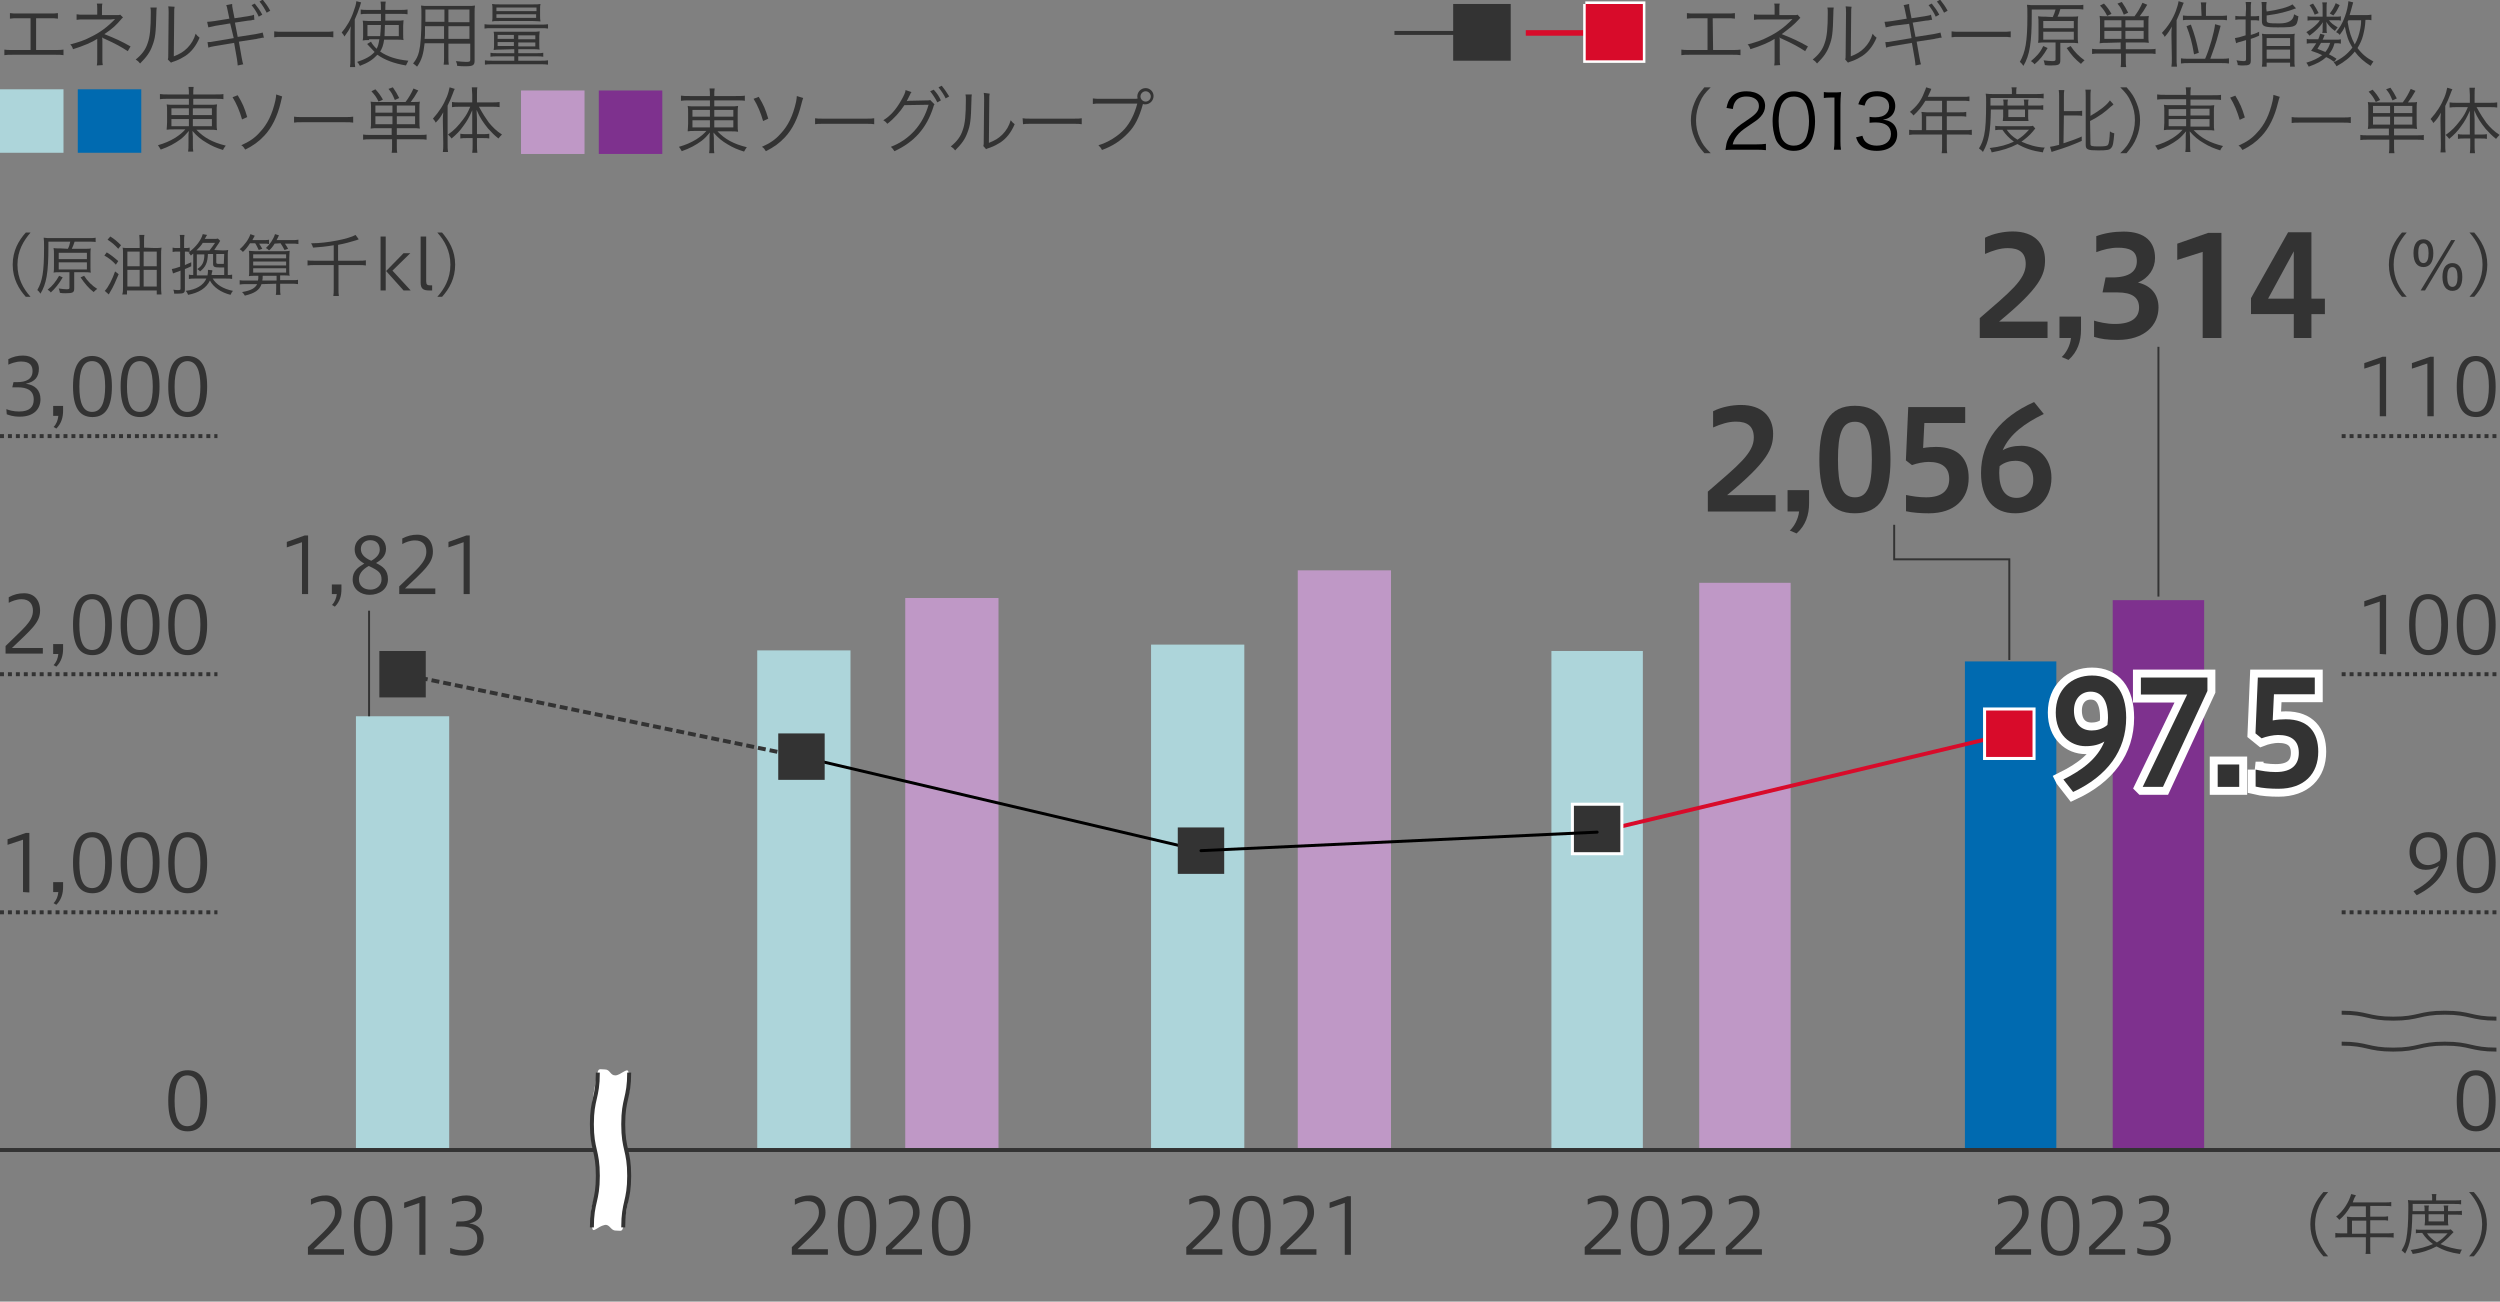 <?xml version="1.0" encoding="utf-8"?><svg id="a" xmlns="http://www.w3.org/2000/svg" viewBox="0 0 630 328"><rect x="0" y="0" width="630" height="328" fill="#808080" stroke="none"/><rect x="495.156" y="166.679" width="23.04" height="123.055" style="fill:#006ab0;"/><rect x="532.404" y="151.238" width="23.04" height="138.497" style="fill:#7e318e;"/><rect x="327.032" y="143.726" width="23.5" height="146.009" style="fill:#bf98c6;"/><rect x="290.068" y="162.442" width="23.5" height="127.293" style="fill:#add5da;"/><rect x="228.122" y="150.7" width="23.5" height="139.3" style="fill:#bf98c6;"/><rect x="190.822" y="163.9" width="23.5" height="126.1" style="fill:#add5da;"/><rect x="390.956" y="164.046" width="23.04" height="125.689" style="fill:#add5da;"/><rect x="428.204" y="146.868" width="23.04" height="142.866" style="fill:#bf98c6;"/><path d="M477.333,132.25v8.7h29.012v25.37" style="fill:none; stroke:#333; stroke-miterlimit:10; stroke-width:.5px;"/><rect x="89.695" y="180.498" width="23.5" height="109.237" style="fill:#add5da;"/><path d="M543.924,87.396v62.944" style="fill:none; stroke:#333; stroke-miterlimit:10; stroke-width:.5px;"/><g style="isolation:isolate;"><path d="M498.898,85.174v-5.006c7.631-6.615,11.586-9.695,11.586-13.616,0-2.87-1.609-4.025-4.515-4.025-1.891,0-3.746.595-5.741,1.471v-4.096c2.065-1.05,4.761-1.575,7.001-1.575,5.355,0,8.121,2.976,8.121,7.246,0,3.745-1.296,7-11.587,15.471h12.217v4.131h-17.082Z" style="fill:#333;"/><path d="M519.548,89.97c1.085-.98,2.135-2.836,2.346-4.796h-2.905v-5.391h5.425v3.325c0,2.87-.84,5.565-3.15,7.596l-1.715-.734Z" style="fill:#333;"/><path d="M527.703,80.799c1.155.35,3.15.84,5.251.84,4.41,0,6.091-1.75,6.091-4.131,0-2.521-1.716-3.815-5.391-3.815h-3.815l.77-3.78h1.646c4.48,0,6.23-1.61,6.23-4.096,0-2.695-1.96-3.395-4.761-3.395-1.89,0-3.64.455-5.46,1.12v-4.025c2.064-.771,4.41-1.155,6.896-1.155,5.565,0,7.911,2.73,7.911,6.65,0,2.59-1.506,5.006-4.306,6.195,3.535.806,5.181,3.256,5.181,6.266,0,4.516-3.57,8.191-10.291,8.191-2.521,0-4.306-.245-5.951-.771v-4.095Z" style="fill:#333;"/><path d="M555.073,85.174v-21.702l-6.405,2.03v-4.096l7.806-2.73h3.325v26.498h-4.726Z" style="fill:#333;"/><path d="M578.033,85.174v-6.021h-10.781v-4.025l9.346-16.592h5.881v16.731h3.396v3.886h-3.396v6.021h-4.445ZM578.033,75.268v-11.936l-6.476,11.936h6.476Z" style="fill:#333;"/></g><g style="isolation:isolate;"><path d="M430.374,128.897v-5.006c7.631-6.615,11.586-9.695,11.586-13.616,0-2.87-1.609-4.025-4.515-4.025-1.891,0-3.746.595-5.741,1.471v-4.096c2.065-1.05,4.761-1.575,7.001-1.575,5.355,0,8.121,2.976,8.121,7.246,0,3.745-1.296,7-11.587,15.471h12.217v4.131h-17.082Z" style="fill:#333;"/><path d="M451.023,133.693c1.085-.98,2.135-2.836,2.346-4.796h-2.905v-5.391h5.425v3.325c0,2.87-.84,5.565-3.15,7.596l-1.715-.734Z" style="fill:#333;"/><path d="M458.479,115.805c0-9.065,2.485-13.546,8.961-13.546s8.961,4.585,8.961,13.546c0,8.927-2.485,13.547-8.961,13.547s-8.961-4.516-8.961-13.547ZM471.71,115.805c0-6.65-1.085-9.521-4.271-9.521-3.22,0-4.271,2.87-4.271,9.521,0,6.616,1.051,9.521,4.271,9.521,3.186,0,4.271-2.905,4.271-9.521Z" style="fill:#333;"/><path d="M480.318,124.732c1.54.314,3.15.595,5.075.595,4.131,0,5.811-1.855,5.811-4.62,0-2.871-1.785-4.306-5.215-4.306-1.155,0-2.976.35-4.166.805l-1.54-1.189.595-13.441h14.352v4.025h-10.291l-.314,6.3c1.155-.21,2.38-.279,3.29-.279,5.636,0,8.19,3.08,8.19,7.806,0,5.32-3.535,8.926-10.046,8.926-1.89,0-4.095-.14-5.74-.525v-4.095Z" style="fill:#333;"/><path d="M515.039,104.325c-4.655,2.24-8.611,5.04-10.361,9.136,1.295-.735,2.766-1.12,4.761-1.12,3.886,0,7.525,2.8,7.525,8.086,0,5.53-3.955,8.926-9.136,8.926-5.495,0-8.61-3.745-8.61-10.151,0-7.98,4.795-14.071,13.371-17.887l2.45,3.011ZM503.908,117.451c-.07.665-.105,1.33-.105,1.715,0,4.131,1.54,6.301,4.376,6.301,2.345,0,4.2-1.68,4.2-4.55,0-2.905-1.575-4.796-4.48-4.796-1.295,0-2.695.315-3.99,1.33Z" style="fill:#333;"/></g><path d="M93.006,153.898v26.6" style="fill:none; stroke:#333; stroke-miterlimit:10; stroke-width:.5px;"/><path d="M0,109.9h54.8" style="fill:none; stroke:#333; stroke-dasharray:1 1; stroke-width:1.001px;"/><path d="M0,169.9h54.8" style="fill:none; stroke:#333; stroke-dasharray:1 1; stroke-width:1.001px;"/><path d="M0,229.9h54.8" style="fill:none; stroke:#333; stroke-dasharray:1 1; stroke-width:1.001px;"/><path d="M585.5,316.6c-1.7-1.9-3.3-4.5-3.3-8.1,0-3.5,1.5-6.1,3.3-8.1h1.2c-1.7,1.9-3.3,4.5-3.3,8.1,0,3.5,1.5,6.1,3.3,8.1h-1.2Z" style="fill:#333;"/><path d="M591.5,307.6c0-.3,0-.7-.1-1,.3,0,.8.1,1.2.1h3.6v-2.7h-3.9c-.8,1.4-1.7,2.5-2.8,3.4-.3-.4-.5-.6-.8-.8,1.8-1.4,3.2-3.6,3.8-5.7l1.2.3c-.1.1-.1.2-.2.4-.1.1-.1.2-.2.3l-.3.8-.1.3h8.2c.7,0,1.1,0,1.5-.1v1.1c-.3-.1-.8-.1-1.5-.1h-3.8v2.7h3c.7,0,1.1,0,1.5-.1v1.1c-.4-.1-.9-.1-1.5-.1h-3v3.3h4.2c.8,0,1.3,0,1.7-.1v1.2c-.4-.1-1-.1-1.7-.1h-4.2v2.7c0,.7,0,1.2.1,1.5h-1.3c.1-.3.1-.8.1-1.5v-2.7h-6c-.7,0-1.3,0-1.7.1v-1.2c.4.1.9.1,1.7.1h1.3v-3.2h0ZM596.3,310.9v-3.3h-3.6v3.3h3.6Z" style="fill:#333;"/><path d="M607.9,306c-.1,5.2-.5,7.5-1.8,9.9-.3-.3-.6-.6-.9-.8.6-1,1-1.8,1.2-3,.3-1.6.5-4,.5-7.6,0-1,0-1.6-.1-2.1.4.1,1.1.1,1.7.1h4.4v-.5c0-.4,0-.7-.1-1.1h1.2c-.1.2-.1.7-.1,1.1v.5h4.5c.9,0,1.5,0,1.8-.1v1.1c-.4-.1-.9-.1-1.7-.1h-10.5v1.8h3v-.3c0-.5,0-.8-.1-1.1h1.2c-.1.3-.1.6-.1,1.1v.3h3.9v-.3c0-.5,0-.8-.1-1.1h1.2c-.1.2-.1.6-.1,1.1v.3h2c.7,0,1.2,0,1.5-.1v1.1c-.3-.1-.8-.1-1.5-.1h-2v1.7c0,.3,0,.7.1,1h-6c0-.3.1-.6.1-1v-1.8h-3.2ZM618.3,310.5c-.2.2-.3.3-.6.6-.9,1-1.8,1.8-2.7,2.4,1.5.7,3.7,1.3,5.4,1.4-.2.3-.4.7-.5,1.1-2.3-.3-4.1-.9-5.9-1.9-1.7.9-3.7,1.6-6,1.9-.1-.3-.2-.6-.5-1,2.2-.3,4-.8,5.6-1.5-1.1-.8-1.9-1.6-2.7-2.8-.7,0-1.3,0-1.6.1v-1c.3.1.9.1,1.7.1h6c.6,0,.8,0,1.1-.1l.7.7ZM611.6,310.8c.5.8,1.4,1.6,2.5,2.3,1-.6,1.7-1.2,2.7-2.3h-5.2ZM612,307.8h3.9v-1.8h-3.9v1.8Z" style="fill:#333;"/><path d="M622.2,316.6c1.7-1.9,3.3-4.5,3.3-8.1,0-3.5-1.5-6.1-3.3-8.1h1.2c1.7,1.9,3.3,4.5,3.3,8.1,0,3.5-1.5,6.1-3.3,8.1h-1.2Z" style="fill:#333;"/><path d="M1.6,103.1c.7.3,1.9.6,3.2.6,2.7,0,3.7-1.2,3.7-3,0-2.3-1.6-3.1-4.1-3.1h-1.3l.3-1.3h.9c2.2,0,3.9-.7,3.9-2.8,0-1.2-.5-2.4-2.9-2.4-1.4,0-2.8.6-3.2.8v-1.4c1.2-.6,2.3-.9,3.7-.9,2.3,0,4,1.3,4,3.3s-.9,3.3-3.3,3.8c2.3.3,3.7,1.6,3.7,3.9,0,2.4-1.6,4.4-5.2,4.4-1.8,0-2.7-.4-3.3-.6l-.1-1.3Z" style="fill:#333;"/><path d="M13.5,107.6c.7-.7,1.1-1.7,1.2-2.8h-1.3v-2.5h2.5v1.2c0,1.6-.4,3.2-1.7,4.5l-.7-.4Z" style="fill:#333;"/><path d="M28.2,97.4c0,5-1.5,7.7-4.9,7.7s-4.9-2.6-4.9-7.7,1.5-7.7,4.9-7.7c3.3.1,4.9,2.7,4.9,7.7ZM20,97.4c0,4.1.9,6.4,3.2,6.4s3.3-2.3,3.3-6.4-1-6.4-3.3-6.4-3.2,2.3-3.2,6.4Z" style="fill:#333;"/><path d="M40.2,97.4c0,5-1.5,7.7-4.9,7.7-3.4,0-4.9-2.6-4.9-7.7s1.5-7.7,4.9-7.7c3.4.1,4.9,2.7,4.9,7.7ZM32,97.4c0,4.1.9,6.4,3.2,6.4s3.3-2.3,3.3-6.4-1-6.4-3.3-6.4c-2.3.1-3.2,2.3-3.2,6.4Z" style="fill:#333;"/><path d="M52.2,97.4c0,5-1.5,7.7-4.9,7.7s-4.9-2.6-4.9-7.7,1.5-7.7,4.9-7.7c3.4.1,4.9,2.7,4.9,7.7ZM44,97.4c0,4.1.9,6.4,3.2,6.4s3.3-2.3,3.3-6.4-1-6.4-3.3-6.4c-2.2.1-3.2,2.3-3.2,6.4Z" style="fill:#333;"/><path d="M1.4,164.8v-2c4.3-4.3,6.9-6.1,6.9-8.9,0-1.7-.9-2.9-2.9-2.9-1.2,0-2.4.5-3.2.9v-1.4c1.3-.7,2.4-1,3.9-1,2.4,0,4,1.6,4,4.4,0,3-2.3,4.8-7.1,9.4h7.8v1.4H1.4v.1Z" style="fill:#333;"/><path d="M13.5,167.6c.7-.7,1.1-1.7,1.2-2.8h-1.3v-2.5h2.5v1.2c0,1.6-.4,3.2-1.7,4.5l-.7-.4Z" style="fill:#333;"/><path d="M28.2,157.4c0,5-1.5,7.7-4.9,7.7s-4.9-2.6-4.9-7.7c0-5.1,1.5-7.7,4.9-7.7,3.3.1,4.9,2.7,4.9,7.7ZM20,157.4c0,4.1.9,6.4,3.2,6.4s3.3-2.3,3.3-6.4-1-6.4-3.3-6.4-3.2,2.3-3.2,6.4Z" style="fill:#333;"/><path d="M40.2,157.4c0,5-1.5,7.7-4.9,7.7-3.4,0-4.9-2.6-4.9-7.7,0-5.1,1.5-7.7,4.9-7.7,3.4.1,4.9,2.7,4.9,7.7ZM32,157.4c0,4.1.9,6.4,3.2,6.4s3.3-2.3,3.3-6.4-1-6.4-3.3-6.4-3.2,2.3-3.2,6.4Z" style="fill:#333;"/><path d="M52.2,157.4c0,5-1.5,7.7-4.9,7.7s-4.9-2.6-4.9-7.7c0-5.1,1.5-7.7,4.9-7.7,3.4.1,4.9,2.7,4.9,7.7ZM44,157.4c0,4.1.9,6.4,3.2,6.4s3.3-2.3,3.3-6.4-1-6.4-3.3-6.4c-2.2,0-3.2,2.3-3.2,6.4Z" style="fill:#333;"/><path d="M5.8,224.8v-13.2l-3.9,1.3v-1.4l4.6-1.6h.9v15l-1.6-.1Z" style="fill:#333;"/><path d="M13.5,227.6c.7-.7,1.1-1.7,1.2-2.8h-1.3v-2.5h2.5v1.2c0,1.6-.4,3.2-1.7,4.5l-.7-.4Z" style="fill:#333;"/><path d="M28.2,217.4c0,5-1.5,7.7-4.9,7.7s-4.9-2.6-4.9-7.7c0-5.1,1.5-7.7,4.9-7.7,3.3,0,4.9,2.6,4.9,7.7ZM20,217.4c0,4.1.9,6.4,3.2,6.4s3.3-2.3,3.3-6.4c0-4.1-1-6.4-3.3-6.4s-3.2,2.3-3.2,6.4Z" style="fill:#333;"/><path d="M40.2,217.4c0,5-1.5,7.7-4.9,7.7-3.4,0-4.9-2.6-4.9-7.7,0-5.1,1.5-7.7,4.9-7.7,3.4,0,4.9,2.6,4.9,7.7ZM32,217.4c0,4.1.9,6.4,3.2,6.4s3.3-2.3,3.3-6.4c0-4.1-1-6.4-3.3-6.4s-3.2,2.3-3.2,6.4Z" style="fill:#333;"/><path d="M52.2,217.4c0,5-1.5,7.7-4.9,7.7s-4.9-2.6-4.9-7.7c0-5.1,1.5-7.7,4.9-7.7s4.9,2.6,4.9,7.7ZM44,217.4c0,4.1.9,6.4,3.2,6.4s3.3-2.3,3.3-6.4c0-4.1-1-6.4-3.3-6.4-2.2,0-3.2,2.3-3.2,6.4Z" style="fill:#333;"/><path d="M52.2,277.4c0,5-1.5,7.7-4.9,7.7s-4.9-2.6-4.9-7.7,1.5-7.7,4.9-7.7c3.4 0,4.9,2.6,4.9,7.7h0ZM44,277.4c0,4.1.9,6.4,3.2,6.4s3.3-2.3,3.3-6.4-1-6.4-3.3-6.4c-2.2,0-3.2,2.2-3.2,6.4Z" style="fill:#333;"/><path d="M6.5,74.8c-1.7-1.9-3.3-4.5-3.3-8.1,0-3.5,1.5-6.1,3.3-8.1h1.2c-1.7,2-3.3,4.5-3.3,8.1,0,3.5,1.5,6.1,3.3,8.1h-1.2Z" style="fill:#333;"/><path d="M17.1,62.7c.3-.5.5-1.2.6-1.8h-5.5v1.2c0,6.7-.5,9.4-2,11.9-.2-.3-.5-.7-.8-.9,1.3-2.3,1.7-4.6,1.7-10.6,0-1.6,0-2-.1-2.6.6.1,1.1.1,2,.1h9.2c.9,0,1.5,0,1.9-.1v1.1c-.4-.1-1-.1-1.8-.1h-3.5c-.2.6-.4,1.2-.7,1.8h3c.8,0,1.4,0,1.8-.1-.1.3-.1,1-.1,1.6v2.9c0,.7,0,1.3.1,1.6-.5-.1-1-.1-1.8-.1h-2.4v4.1c0,1-.3,1.2-2.2,1.2-.5,0-.9,0-1.4-.1-.1-.5-.1-.6-.3-1.1.8.1,1.4.2,2.0.2.6,0,.7-.1.7-.4v-3.9h-2.3c-.7,0-1.3,0-1.7.1.1-.4.1-1,.1-1.7v-2.8c0-.8,0-1.2-.1-1.7.4.1,1.1.1,1.7.1l1.9.1h0ZM15.8,69.9c-.9,1.6-2,2.9-3,3.8-.2-.3-.5-.5-.8-.7,1.2-.9,2.1-2.1,2.9-3.5l.9.4ZM14.8,65.3h7.1v-1.6h-7.1l0,1.6ZM14.8,67.9h7.1v-1.8h-7.1l0,1.8ZM21.2,69.5c.8,1.3,2,2.5,3.3,3.3-.3.2-.6.5-.9.8-1.3-1-2.2-2.1-3.3-3.7l.9-.4Z" style="fill:#333;"/><path d="M26.9,63.6c1,.6,1.9,1.3,2.9,2.2l-.6.9c-.9-1-1.8-1.7-2.9-2.3l.6-.8ZM29.9,69.1c-.7,1.7-1.4,3.3-2.1,4.4-.2.3-.3.5-.4.7l-1-.9c.9-.9,1.9-2.9,2.6-4.9l.9.7ZM27.8,59.6c1,.6,1.8,1.3,2.7,2.2l-.7.9c-.9-1-1.6-1.6-2.7-2.3l.7-.8ZM38.9,62.5c.6,0,1.4,0,1.8-.1-.1.5-.1,1.2-.1,1.8v8.1c0,.6,0,1.2.1,1.9h-1.2v-1h-7.5v1h-1.2c.2-.4.2-1.2.2-1.9v-8.2c0-.7,0-1.3-.1-1.7.3.1,1,.1,1.7.1h2.6v-1.6c0-.7-.1-1.4-.1-1.7h1.3c-.1.4-.1,1-.1,1.7v1.5l2.6.1ZM32.1,63.4v3.7h3.1v-3.7l-3.1 0ZM32.1,68v4.2h3.1v-4.2h-3.1ZM36.2,67.1h3.3v-3.7h-3.3v3.7ZM36.2,72.2h3.3v-4.2h-3.3v4.2Z" style="fill:#333;"/><path d="M56.1,63.1c.6,0,1,0,1.4-.1-.1.4-.1.8-.1,1.6v4.7c.5,0,.8,0,1.1-.1v1.1c-.4-.1-.8-.1-1.5-.1h-3.4c.9,1.5,2.6,2.6,5.1,3.1-.2.2-.5.7-.6,1-2.4-.6-4.3-1.9-5.2-3.6-.9,1.9-2.8,3.1-5.5,3.6-.1-.3-.3-.7-.6-1,2.6-.3,4.5-1.4,5.2-3.1h-3c-.5,0-.9,0-1.4.1v-1.1c.3.1.5.1,1.1.1v-5.4c-.3.2-.3.3-.6.5-.1-.2-.4-.6-.6-.7q.2-.1.4-.2c-.2,0-.5-.1-1-.1h-.3v3.4c.5-.2.8-.4,1.6-.7v1c-.8.4-1.1.5-1.6.7v5.1c0,.9-.3,1.1-1.7,1.1h-1c0-.3-.1-.7-.2-1,.5.1,1,.1,1.4.1.3,0,.4-.1.4-.4v-4.5c-.5.2-.7.3-1.1.4-.3.1-.4.2-.8.3l-.3-1.1c.5-.1,1-.2,2.1-.6v-3.8h-.8c-.4,0-.6,0-1.1.1v-1.1c.4.1.7.1,1.1.1h.8v-1.6c0-.7,0-1.3-.1-1.7h1.2c-.1.4-.1.9-.1,1.7v1.6h.3c.4,0,.7,0,1.1-.1v1c1.6-1.2,2.9-2.9,3.3-4.4l1.1.2c-.1.1-.1.2-.2.3-.1.3-.2.3-.4.7h2.1c.6,0,1,0,1.2-.1l.6.6c-.1.2-.2.2-.3.5-.4.6-.9,1.3-1.2,1.8l2.1.1h0ZM52.8,63.1c.4-.5,1-1.3,1.4-1.9h-3.1c-.4.7-1,1.3-1.6,1.9h3.3ZM52.3,69.3c.1-.4.1-.7.1-1v-.3l1.1.1v.3l-.1.3c0,.2-.1.3-.1.6h3.2v-1.9h-1.2c-1.3,0-1.6-.2-1.6-.9v-2.5h-1.3c-.1,2.3-.6,3.3-2,4.4-.2-.3-.4-.4-.7-.6,1.3-.8,1.8-1.8,1.8-3.7h-1.9v5.3h2.7v-.1ZM56.5,64h-2v2.1c0,.3.1.4.6.4h1.3l.1-2.5h0Z" style="fill:#333;"/><path d="M63,61.3c-.5.8-1.2,1.7-1.8,2.2-.2-.3-.5-.5-.8-.7,1.2-1,2.3-2.5,2.7-3.8l1.1.4c-.3.5-.4.8-.6,1.1h2.6c.7,0,1.3,0,1.6-.1v1.1c-.4-.1-.8-.1-1.6-.1h-.9c.3.5.6.9.8,1.3l-.9.3c-.3-.6-.6-1.3-.9-1.7h-1.3ZM65.9,71.6c-.5,1.5-1.7,2.3-4.2,2.9-.2-.4-.4-.6-.7-.9,2.3-.4,3.3-1,3.8-2h-2.6c-.8,0-1.3,0-1.8.1v-1.1c.4.1.9.1,1.8.1h2.8c.1-.4.1-.5.1-1.2h-.6c-.8,0-1.5,0-1.8.1.1-.3.1-.7.1-1.7v-3c0-.7,0-1.4-.1-1.7.4,0,.8.1,1.6.1h7c.9,0,1.2,0,1.7-.1,0,.4-.1.9-.1,1.8v2.8c0,.9,0,1.4.1,1.7-.4-.1-1.1-.1-1.8-.1h-.6v1.2h2.7c.9,0,1.5,0,1.8-.1v1.1c-.5-.1-1.1-.1-1.8-.1h-2.7v1.2c0,.7,0,1.2.1,1.6h-1.2c.1-.3.1-.9.1-1.6v-1.2l-3.7.1h0ZM63.8,65.1h8.3v-1h-8.3v1ZM63.8,66.9h8.3v-1h-8.3v1ZM63.8,68.7h8.3v-1.1h-8.3v1.1ZM69.7,70.7v-1.2h-3.5c0,.6,0,.7-.1,1.2h3.6ZM69.2,61.4c-.4.7-.9,1.3-1.4,1.7-.3-.3-.4-.4-.8-.6,1-.9,1.9-2.2,2.3-3.5l1,.3c-.3.6-.4.9-.6,1.2h3.8c.8,0,1.3,0,1.7-.1v1.1c-.5-.1-1-.1-1.7-.1h-1.7c.3.4.6.9.8,1.3l-.9.3c-.3-.6-.6-1.1-1-1.7l-1.5.1Z" style="fill:#333;"/><path d="M84.1,61.8c-1.7.3-3.5.5-5.2.6-.1-.3-.3-.8-.5-1.1h.3c3.6,0,9.2-1.1,10.9-2.1l.8,1.1q-.2.1-.5.2c-1.6.5-3.1.9-4.7,1.2v4h5.1c.8,0,1.4,0,1.9-.1v1.3c-.5-.1-1.1-.1-1.8-.1h-5.1v5.8c0,1,0,1.5.1,2h-1.4c.1-.5.1-1,.1-2v-5.8h-4.8c-.7,0-1.2,0-1.8.1v-1.3c.4.1,1,.1,1.8.1h4.8v-3.9Z" style="fill:#333;"/><path d="M95.9,73.2v-13.6h1.3v13.6h-1.3ZM101.7,73.2l-4.4-4.9,4.4-4.5h1.7l-4.5,4.4,4.6,5h-1.8Z" style="fill:#333;"/><path d="M108.2,73.2c-1.5,0-2.2-.4-2.2-2v-11.6h1.4v11.3c0,.8.3,1,.9,1h.6v1.3l-.7-0h0Z" style="fill:#333;"/><path d="M110.2,74.8c1.7-1.9,3.3-4.5,3.3-8.1,0-3.5-1.5-6.1-3.3-8.1h1.2c1.7,2,3.3,4.5,3.3,8.1,0,3.5-1.5,6.1-3.3,8.1h-1.2Z" style="fill:#333;"/><path d="M590.1,109.9h39.1" style="fill:none; stroke:#333; stroke-dasharray:1 1; stroke-width:1.001px;"/><path d="M590.1,169.9h39.1" style="fill:none; stroke:#333; stroke-dasharray:1 1; stroke-width:1.001px;"/><path d="M590.1,229.9h39.1" style="fill:none; stroke:#333; stroke-dasharray:1 1; stroke-width:1.001px;"/><path d="M599.7,104.8v-13.2l-3.9,1.3v-1.4l4.6-1.6h.9v15h-1.6v-.1Z" style="fill:#333;"/><path d="M611.7,104.8v-13.2l-3.9,1.3v-1.4l4.6-1.6h.9v15h-1.6v-.1Z" style="fill:#333;"/><path d="M628.9,97.4c0,5-1.5,7.7-4.9,7.7s-4.9-2.6-4.9-7.7,1.5-7.7,4.9-7.7c3.3.1,4.9,2.7,4.9,7.7ZM620.7,97.4c0,4.1.9,6.4,3.2,6.4s3.3-2.3,3.3-6.4-1-6.4-3.3-6.4c-2.3.1-3.2,2.3-3.2,6.4Z" style="fill:#333;"/><path d="M599.7,164.8v-13.2l-3.9,1.3v-1.4l4.6-1.6h.9v15l-1.6-.1h0Z" style="fill:#333;"/><path d="M616.9,157.4c0,5-1.5,7.7-4.9,7.7s-4.9-2.6-4.9-7.7c0-5.1,1.5-7.7,4.9-7.7,3.3.1,4.9,2.7,4.9,7.7ZM608.7,157.4c0,4.1.9,6.4,3.2,6.4s3.3-2.3,3.3-6.4-1-6.4-3.3-6.4-3.2,2.3-3.2,6.4Z" style="fill:#333;"/><path d="M628.9,157.4c0,5-1.5,7.7-4.9,7.7s-4.9-2.6-4.9-7.7c0-5.1,1.5-7.7,4.9-7.7,3.3.1,4.9,2.7,4.9,7.7ZM620.7,157.4c0,4.1.9,6.4,3.2,6.4s3.3-2.3,3.3-6.4-1-6.4-3.3-6.4c-2.3,0-3.2,2.3-3.2,6.4Z" style="fill:#333;"/><path d="M608.2,224.6c3.3-1.8,5.4-3.7,6.4-6.4-.9.6-2.1,1-3.3,1-2.3,0-4.1-1.4-4.1-4.5,0-2.9,1.7-5,4.8-5,3.3,0,4.7,2.4,4.7,5.4,0,4.4-2.5,7.9-7.7,10.5l-.8-1ZM615,215.5c0-3.2-1.2-4.5-3.2-4.5-1.6,0-3,1.2-3,3.4,0,2,1,3.6,3.1,3.6,1,0,2.2-.5,2.9-1.1.2-.4.2-.7.2-1.4Z" style="fill:#333;"/><path d="M628.9,217.4c0,5-1.5,7.7-4.9,7.7s-4.9-2.6-4.9-7.7c0-5.1,1.5-7.7,4.9-7.7,3.3,0,4.9,2.6,4.9,7.7ZM620.7,217.4c0,4.1.9,6.4,3.2,6.4s3.3-2.3,3.3-6.4c0-4.1-1-6.4-3.3-6.4-2.3,0-3.2,2.2-3.2,6.4Z" style="fill:#333;"/><path d="M628.9,277.4c0,5-1.5,7.7-4.9,7.7s-4.9-2.6-4.9-7.7,1.5-7.7,4.9-7.7c3.3 0,4.9,2.6,4.9,7.7h0ZM620.7,277.4c0,4.1.9,6.4,3.2,6.4s3.3-2.3,3.3-6.4-1-6.4-3.3-6.4c-2.3,0-3.2,2.2-3.2,6.4Z" style="fill:#333;"/><path d="M605.3,74.8c-1.7-1.9-3.3-4.5-3.3-8.1,0-3.5,1.5-6.1,3.3-8.1h1.2c-1.7,2-3.3,4.5-3.3,8.1,0,3.5,1.5,6.1,3.3,8.1h-1.2Z" style="fill:#333;"/><path d="M613.2,63.8c0,2.4-1,3.5-2.5,3.5s-2.5-1.1-2.5-3.5,1-3.5,2.5-3.5c1.5-0,2.5,1.2,2.5,3.5ZM609.4,63.8c0,1.3.3,2.5,1.3,2.5s1.3-1.1,1.3-2.5-.3-2.5-1.3-2.5c-1.1.1-1.3,1.2-1.3,2.5ZM610,73.2l7.7-12.7h1l-7.6,12.7h-1.1ZM620.5,69.8c0,2.4-1,3.5-2.5,3.5s-2.5-1.2-2.5-3.5c0-2.4,1-3.5,2.5-3.5s2.5,1.1,2.5,3.5ZM616.7,69.8c0,1.3.3,2.5,1.3,2.5s1.3-1.1,1.3-2.5-.3-2.5-1.3-2.5-1.3,1.1-1.3,2.5Z" style="fill:#333;"/><path d="M622.3,74.8c1.7-1.9,3.3-4.5,3.3-8.1,0-3.5-1.5-6.1-3.3-8.1h1.2c1.7,2,3.3,4.5,3.3,8.1,0,3.5-1.5,6.1-3.3,8.1h-1.2Z" style="fill:#333;"/><path d="M590.1,255.2c6.5,0,6.5,1.5,13,1.5s6.5-1.5,13-1.5,6.5,1.5,13,1.5" style="fill:none; stroke:#333; stroke-width:1.001px;"/><path d="M590.1,263c6.5,0,6.5,1.5,13,1.5s6.5-1.5,13-1.5,6.5,1.5,13,1.5" style="fill:none; stroke:#333; stroke-width:1.001px;"/><path d="M9.1,12.6h4.8c1.1,0,1.5,0,2.1-.1v1.4c-.6-.1-1.1-.1-2.1-.1H3.2c-.9,0-1.5,0-2.1.1v-1.4c.6.1,1,.1,2.1.1h4.5V4.6h-3.1c-1,0-1.5,0-2.1.1v-1.4c.6.1,1.1.1,2.1.1h7.9c1,0,1.5,0,2.1-.1v1.4c-.6-.1-1.1-.1-2.1-.1h-3.4v8Z" style="fill:#333;"/><path d="M24.4,16.5c.1-.4.1-.9.1-1.5v-5.2c-1.2.8-3.5,1.8-6.1,2.6-.2-.6-.3-.8-.7-1.2,2.2-.6,3.5-1,5.2-1.9,2.3-1.1,4.3-2.6,6.1-4.5-.5,0-.8.1-1,.1h-6.9c-.8,0-1.2,0-1.8.1v-1.4c.5.1,1,.1,1.8.1h3.4v-1.6c0-.6,0-.9-.1-1.2h1.4c-.1.4-.1.6-.1,1.2v1.7h3.8c.4,0,.6,0,.8-.1l.7.7c-.3.2-.3.3-.5.5-1.2,1.4-2.1,2.3-4.2,3.7,2.8,1.1,4.3,1.8,6.6,3.1l-.7,1.2c-1.5-1-3.1-1.9-6-3.2-.1,0-.3-.1-.5-.3.1.3.1.5.1.9v4.5c0,.8,0,1.1.1,1.6l-1.5.1h0Z" style="fill:#333;"/><path d="M39.5,1.9q-.1.5-.1,1.6c-.1,4.9-.3,6.2-1,8-.6,1.7-1.5,2.9-3.1,4.5-.4-.5-.5-.6-1.1-1,1.5-1.2,2.5-2.5,3-4.1.6-1.6.8-3.9.8-7.7,0-.6,0-.9-.1-1.3h1.6ZM44,1.7c-.1.4-.1.8-.1,1.6l-.1,10.9c1.5-.6,2.4-1.1,3.4-2.1,1-1,1.7-2.2,2.1-3.6.4.5.5.6,1,1-.9,2.1-2.1,3.6-3.6,4.6-.8.5-1.5.9-2.6,1.3q-.3.1-.6.2c-.2.1-.3.1-.4.2l-.8-.8c.1-.3.1-.5.1-1.2l.1-10.6q0-1.2-.1-1.6l1.6.1Z" style="fill:#333;"/><path d="M57.4,2.8c-.2-.9-.2-1.1-.4-1.5l1.5-.3c0,.5,0,.6.2,1.6l.4,2,3.3-.5c1.1-.2,1.2-.2,1.6-.4l.1,1.3c-.3,0-.5,0-.7.1-.1,0-.4.1-.9.1l-3.3.5.7,3.6,4.5-.7c1.1-.2,1.4-.3,1.8-.4l.3,1.3c-.4,0-.5,0-.8.1-.2,0-.3.1-.6.1l-.4.1-4.5.7.7,4c.2.9.2,1.2.4,1.7l-1.4.3c0-.5-.1-.8-.2-1.7l-.7-4-4.8.8c-1,.2-1.2.2-1.7.4l-.2-1.4h.1c.5,0,.8,0,1.7-.2l4.8-.8-.9-3.7-3.7.6c-1,.2-1.4.3-1.8.4l-.3-1.4c.5,0,1-.1,1.9-.2l3.7-.6-.4-1.9ZM64.2.9c.8,1,1.3,1.7,1.9,2.8l-.9.5c-.4-1-1.3-2.3-1.8-2.9l.8-.4ZM66.2-.1c.8,1,1.3,1.7,1.9,2.8l-.9.5c-.4-.8-1.1-2-1.8-2.8l.8-.5Z" style="fill:#333;"/><path d="M69.1,7.9c.5.1,1,.1,2.2.1h10.5c1.3,0,1.6,0,2.2-.1v1.5c-.6-.1-1-.1-2.2-.1h-10.5c-1.3,0-1.7,0-2.2.1,0,0,0-1.5-0-1.5Z" style="fill:#333;"/><path d="M88.3,8.8c0-.9,0-1,.1-2.2-.4.9-.8,1.5-1.6,2.6-.2-.4-.4-.7-.7-1,1.2-1.4,2.3-3.2,3-5.3.4-1.1.6-1.7.7-2.6l1.2.3c-.1.4-.2.5-.3 1-.5,1.4-.7,2-1.3,3.3v9.9c0,.8,0,1.5.1,2.1h-1.3c.1-.7.1-1.2.1-2.2l0-5.9ZM93,10.1c-.7,0-1.1,0-1.6.1.1-.4.1-.8.1-1.2v-2.5c0-.6,0-.8-.1-1.3.5,0,.7.1,1.6.1h3v-1.8h-3.4c-.8,0-1.2,0-1.7.1v-1.2c.5.1,1,.1,1.7.1h3.4c0-1.1,0-1.5-.1-2.1h1.3c-.1.5-.1.9-.1,2.1h3.8c.7,0,1.3,0,1.8-.1v1.2c-.5-.1-.9-.1-1.7-.1h-3.9v1.7h2.9c.8,0,1.2,0,1.7-.1,0,.4-.1.8-.1,1.4v2.2c0,.8,0,1.1.1,1.4-.5-.1-1-.1-1.8-.1h-3.1c-.2,1.4-.5,2.2-1,3,1.9,1.3,4.1,2,7.1,2.3-.2.4-.4.8-.6,1.2-2.9-.5-5.2-1.3-7.2-2.7-1.1,1.2-2.3,2-4.4,2.8-.2-.4-.4-.7-.7-1,2.1-.7,3.4-1.4,4.4-2.5q-.6-.6-1.6-1.7c-.1-.2-.2-.2-.3-.3l1-.6c.2.5.7,1.1,1.4,1.8.4-.7.5-1.2.7-2.4h-2.6v.2ZM92.6,6.3v2.8h3.2c.1-.7.1-1.6.2-2.8h-3.4ZM97,6.3c0,1.2-.1,2-.1,2.8h3.6v-2.8h-3.5Z" style="fill:#333;"/><path d="M113,14.3c0,1,0,1.5.1,2h-1.3c.1-.5.1-1,.1-2v-3.4h-4.9c-.3,2.7-.7,4.2-1.9,5.9-.4-.4-.6-.5-1-.8.8-1,1.2-1.8,1.5-3,.4-1.7.6-4.3.6-8.7,0-1.8,0-2.2-.1-2.9.5.1,1.1.1,2,.1h9.7c.9,0,1.4,0,1.9-.1-.1.5-.1,1-.1,1.8v12.1c0,1.1-.4,1.4-2.2,1.4-.6,0-1.5,0-2.2-.1,0-.4-.1-.7-.3-1.2,1,.1,1.9.2,2.6.2.8,0,1-.1,1-.5v-4.1h-5.5v3.3h0ZM107.1,6.6v1.2c0,1.1,0,1.2-.1,2h4.9v-3.2h-4.8ZM111.9,2.4h-4.7v3.1h4.8v-3.1h-.1ZM118.3,5.6v-3.2h-5.3v3.2l5.3-0h0ZM113,9.8h5.3v-3.2h-5.3v3.2Z" style="fill:#333;"/><path d="M122.1,6.1c.5.1,1,.1,1.8.1h12.4c.8,0,1.3,0,1.8-.1v1.1c-.5-.1-.9-.1-1.8-.1h-12.4c-.9,0-1.3,0-1.8.1v-1.1ZM126.1,12.5c-.7,0-1.2,0-1.7.1.1-.5.1-.7.1-1.5v-1.9c0-.5,0-.8-.1-1.2h9.9c.7,0,1.2,0,1.7-.1,0,.3-.1.7-.1,1.2v2c0,.6,0,1.2.1,1.4-.6-.1-1.1-.1-1.7-.1h-3.7v1h4.8c.7,0,1.1,0,1.5-.1v1c-.5-.1-.8-.1-1.6-.1h-4.7v1.1h5.7c.8,0,1.3,0,1.8-.1v1.1c-.5-.1-1.1-.1-1.8-.1h-12.3c-.8,0-1.3,0-1.8.1v-1.1c.5.1,1,.1,1.8.1h5.6v-1.1h-4.4c-.7,0-1.1,0-1.6.1v-1c.4.1.8.1,1.5.1h4.5v-1l-3.5.1h0ZM125.8,5.3c-1,0-1.4,0-1.8.1.1-.4.1-.7.1-1.4v-1.7c0-.5,0-.9-.1-1.3.5.1,1,.1,1.8.1h8.7c.8,0,1.2,0,1.7-.1-.1.4-.1.7-.1,1.3v1.7c0,.5,0,.9.1,1.4-.5,0-.8-.1-1.8-.1h-8.6ZM125.1,2.8h10.1v-.9h-10.1v.9ZM125.1,4.5h10v-.9h-10l-0.0.9ZM125.4,8.8v1h4.1v-1h-4.1ZM125.4,10.6v1h4.1v-1h-4.1ZM130.6,9.9h4.3v-1h-4.3v1ZM130.6,11.7h4.3v-1h-4.3v1Z" style="fill:#333;"/><path d="M42.4,24.9c-1.1,0-1.5,0-2.1.1v-1.3c.6.1,1.2.1,2.2.1h5.1v-.1c0-.8,0-1.2-.1-1.8h1.3c-.1.5-.1,1-.1,1.8v.1h5.3c1.2,0,1.8,0,2.3-.1v1.3c-.5-.1-1.2-.1-2.2-.1h-5.4v1.5h3.9c1.1,0,1.6,0,2.1-.1-.1.5-.1.9-.1,1.9v2.7c0,1.1,0,1.4.1,1.9-.5-.1-1-.1-2.1-.1h-3.1c1.9,2,4.1,3.2,7.4,4-.3.4-.5.6-.7,1.1-1.6-.5-2.8-1-4.1-1.8-1.4-.8-2.5-1.7-3.6-3,0,.5.1,1.1.1,1.4v1.8c0,1,0,1.4.1,2h-1.3c.1-.6.1-1.1.1-2v-1.8c0-.3,0-.9.1-1.4-.8.9-1.2,1.4-2.1,2.1-1.5,1.1-3,1.9-5,2.6-.3-.5-.4-.7-.7-1.1,1.7-.5,2.9-1,4.4-1.9,1.2-.8,1.8-1.3,2.5-2.1h-2.6c-1.2,0-1.6,0-2.1.1v-.2c0-.4.1-.7.1-1.7v-2.6c0-1,0-1.4-.1-1.9.4.1.9.1,2,.1h3.6v-1.5l-5.2 0h0ZM43.2,27.4v1.6h4.4v-1.7h-4.4v.1ZM43.2,30v1.8h4.4v-1.8h-4.4ZM48.6,29h4.8v-1.7h-4.8v1.7ZM48.6,31.8h4.8v-1.8h-4.8v1.8Z" style="fill:#333;"/><path d="M59.9,24c1.2,2,1.7,3.1,2.4,5.5l-1.3.6c-.6-2.1-1.4-4-2.4-5.6l1.3-.5ZM71.1,24.3q-.1.5-.4,1.7c-.8,3.3-2.2,6.2-4.1,8.2-1.4,1.5-2.8,2.5-4.8,3.5-.4-.6-.5-.8-1-1.1,2-.9,3.4-1.8,4.7-3.3,1.9-2,3.1-4.5,3.9-8,.1-.7.2-1,.2-1.5l1.5.5Z" style="fill:#333;"/><path d="M74.1,29.4c.5.1,1,.1,2.2.1h10.5c1.3,0,1.6,0,2.2-.1v1.5c-.6-.1-1-.1-2.2-.1h-10.5c-1.3,0-1.7,0-2.2.1l-0-1.5Z" style="fill:#333;"/><path d="M95.2,32.3c-.7,0-1.2,0-1.8.1.1-.6.1-.9.1-1.7v-3.3c0-.8,0-1.3-.1-1.8.4.1.9.1,1.8.1h7c.9-1.2,1.4-2.1,2-3.4l1.2.5c-.8,1.4-1.2,2-1.9,2.9h.5c.9,0,1.4,0,1.8-.1-.1.5-.1.9-.1,1.8v3.2c0,.9,0,1.3.1,1.8-.6-.1-1.1-.1-1.8-.1h-4v1.7h5.7c.8,0,1.4,0,1.8-.1v1.3c-.5-.1-1.1-.1-1.9-.1h-5.6v1.7c0,.8,0,1.2.1,1.7h-1.4c.1-.5.1-.8.1-1.7v-1.7h-5.4c-.8,0-1.3,0-1.9.1v-1.3c.5.1,1,.1,1.8.1h5.4v-1.7h-3.5ZM95.4,25.6c-.6-1.2-.9-1.6-1.8-2.6l1-.5c.9,1,1.2,1.4,1.9,2.6l-1.1.5ZM98.9,26.6h-4.3v1.8h4.3v-1.8ZM98.9,29.3h-4.3v2h4.3v-2ZM99.5,25.2c-.6-1.4-.7-1.7-1.6-2.8l1.1-.4c.8,1.2,1,1.5,1.6,2.7l-1.1.5ZM104.6,28.4v-1.8h-4.6v1.8h4.6ZM104.6,31.3v-2h-4.6v2h4.6Z" style="fill:#333;"/><path d="M111.6,30.5c0-.8,0-1.3.1-2.2-.6,1.1-1,1.7-1.9,2.6-.3-.5-.3-.6-.7-1,1.6-1.8,2.7-3.5,3.5-5.5.4-1,.5-1.5.7-2.4l1.3.4c-.2.4-.3.6-.5,1.2-.5,1.3-.7,1.8-1.3,3v9.6c0,.9,0,1.5.1,2.1h-1.3c.1-.6.1-1.2.1-2.2l-.1-5.6h0ZM117.5,34.8c-.6,0-1,0-1.5.1v-1.2c.4.1.8.1,1.5.1h1.5v-6c-.8,1.8-1.3,2.7-2.2,3.9-.9,1.3-1.8,2.2-3,3.2-.3-.4-.4-.5-.9-1,1.6-1.1,2.5-2.1,3.8-3.8.9-1.2,1.2-1.8,1.8-3.2h-2.8c-.7,0-1.2,0-1.8.1v-1.3c.5.1,1.1.1,1.8.1h3.3v-2c0-.5-.1-1.2-.1-1.8h1.4c-.1.4-.1,1.1-.1,1.8v2h3.8c.8,0,1.3,0,1.9-.1v1.3c-.5-.1-1.1-.1-1.8-.1h-3.4c1.1,2,1.6,2.7,2.5,4,1,1.2,1.9,2.1,3.3,3-.3.3-.6.6-.9,1-1-.8-1.7-1.5-2.6-2.5-1.2-1.5-2-2.6-2.9-4.7,0,1,.1,1.5.1,2.3v3.8h1.6c.6,0,1,0,1.5-.1v1.2c-.4-.1-.8-.1-1.5-.1h-1.6v1.8c0,.7,0,1.2.1,1.9h-1.3c.1-.6.1-1.2.1-1.9v-1.8h-1.6Z" style="fill:#333;"/><path d="M0,22.5h16v16H0v-16Z" style="fill:#add5da;"/><path d="M19.6,22.5h16v16h-16l0-16Z" style="fill:#006ab0;"/><path d="M173.7,25.3c-1.1,0-1.5,0-2.1.1v-1.3c.6.1,1.2.1,2.2.1h5.1v-.1c0-.8,0-1.2-.1-1.8h1.3c-.1.5-.1,1-.1,1.8v.1h5.4c1.2,0,1.8,0,2.3-.1v1.3c-.5-.1-1.2-.1-2.2-.1h-5.5v1.5h3.9c1.1,0,1.6,0,2.1-.1-.1.5-.1.9-.1,1.9v2.7c0,1.1,0,1.4.1,1.9-.5-.1-1-.1-2.1-.1h-3.1c1.9,2,4.1,3.2,7.4,4-.3.4-.4.6-.7,1.1-1.6-.5-2.8-1-4.1-1.8-1.4-.8-2.5-1.7-3.6-3,0,.5.1,1.1.1,1.4v1.8c0,1,0,1.4.1,2h-1.3c.1-.6.1-1.1.1-2v-1.8c0-.3,0-.9.1-1.4-.8.9-1.2,1.4-2.1,2.1-1.5,1.1-3,1.9-5,2.6-.3-.5-.4-.7-.7-1.1,1.7-.5,2.9-1,4.4-1.9,1.2-.8,1.8-1.3,2.5-2.1h-2.6c-1.2,0-1.6,0-2.1.1v-.2c0-.4.1-.7.1-1.7v-2.6c0-1,0-1.4-.1-1.9.4.1.9.1,2,.1h3.6v-1.5l-5.2 0h0ZM174.5,27.7v1.7h4.4v-1.7h-4.4ZM174.5,30.3v1.8h4.4v-1.8h-4.4ZM180,29.4h4.8v-1.7h-4.8v1.7ZM180,32.1h4.8v-1.8h-4.8v1.8Z" style="fill:#333;"/><path d="M191.2,24.4c1.2,2,1.7,3.1,2.4,5.5l-1.3.6c-.6-2.1-1.4-4-2.4-5.6l1.3-.5ZM202.4,24.7q-.2.5-.5,1.7c-.8,3.3-2.2,6.2-4.1,8.2-1.4,1.5-2.8,2.5-4.8,3.5-.4-.6-.5-.8-1-1.1,2-.9,3.4-1.8,4.7-3.3,1.9-2,3.1-4.5,3.9-8,.1-.7.2-1,.2-1.5l1.6.5Z" style="fill:#333;"/><path d="M205.4,29.8c.5.1,1,.1,2.2.1h10.5c1.3,0,1.6,0,2.2-.1v1.5c-.6-.1-1-.1-2.2-.1h-10.5c-1.3,0-1.7,0-2.2.1v-1.5h0Z" style="fill:#333;"/><path d="M229.7,23.2c-.2.2-.2.3-.4.7-.5.9-.6,1.3-.8,1.6.1,0,.3-.1.6-.1l4.4-.1c.6,0,.7,0,.9-.1l1.1,1.1c-.1.2-.2.2-.3.7-1.7,5.3-4.8,8.8-9.8,11.1-.3-.5-.5-.7-.9-1.1,4.7-1.8,8.1-5.6,9.5-10.6l-6.1.1c-1,1.6-2.7,3.5-4.3,4.7-.3-.4-.5-.6-1-.9,1.8-1.1,3.2-2.7,4.5-5,.7-1.2,1.1-2.1,1.1-2.6l1.5.5ZM235.3,22.6c.9,1,1.3,1.6,1.8,2.7l-.9.5c-.4-.9-1.3-2.2-1.8-2.8l.9-.4ZM237.3,21.6c.9,1.1,1.2,1.6,1.9,2.7l-.9.5c-.4-.9-1.1-1.9-1.8-2.8l.8-.4Z" style="fill:#333;"/><path d="M244.9,23.8q-.1.5-.1,1.6c-.1,4.9-.3,6.2-1,8-.6,1.7-1.5,2.9-3.1,4.5-.4-.5-.5-.6-1.1-1,1.5-1.2,2.5-2.5,3-4.1.6-1.6.8-3.9.8-7.7,0-.6,0-.9-.1-1.3l1.6-0ZM249.4,23.6c-.1.4-.1.8-.1,1.6l-.1,10.8c1.5-.6,2.4-1.1,3.4-2.1s1.7-2.2,2.1-3.6c.4.5.5.6,1,1-.9,2.1-2.1,3.6-3.6,4.6-.8.5-1.5.9-2.6,1.3q-.3.1-.6.2c-.2.1-.3.1-.4.2l-.7-.8c.1-.3.1-.5.1-1.2l.1-10.6q0-1.2-.1-1.6l1.5.2Z" style="fill:#333;"/><path d="M257.7,29.8c.5.1,1,.1,2.2.1h10.5c1.3,0,1.6,0,2.2-.1v1.5c-.6-.1-1-.1-2.2-.1h-10.4c-1.3,0-1.7,0-2.2.1l-.1-1.5h0Z" style="fill:#333;"/><path d="M286.7,24.8c-.1-.2-.1-.4-.1-.5,0-1.1.9-2.1,2.1-2.1,1.1,0,2,.9,2,2s-.9,2.1-2.1,2.1c-.2,0-.4,0-.6-.1v.1c-.9,3.2-2,5.5-3.7,7.2-1.9,2-3.9,3.3-6.6,4.3-.3-.6-.5-.8-.9-1.2,2.4-.7,5-2.3,6.6-4.1,1.5-1.7,2.5-3.8,3.2-6.4h-9.2c-1,0-1.5,0-2,.1v-1.4c.6.1,1.1.1,2,.1h8.9l.4-.1h0ZM287.4,24.3c0,.7.6,1.3,1.3,1.3.7,0,1.3-.6,1.3-1.3,0-.7-.6-1.3-1.3-1.3s-1.3.6-1.3,1.3Z" style="fill:#333;"/><path d="M131.3,22.8h16v16h-16v-16Z" style="fill:#bf98c6;"/><path d="M150.9,22.8h16v16h-16v-16Z" style="fill:#7e318e;"/><path d="M431.7,12.6h4.8c1.1,0,1.5,0,2.1-.1v1.4c-.6-.1-1.1-.1-2.1-.1h-10.7c-.9,0-1.5,0-2.1.1v-1.4c.6.1,1,.1,2.1.1h4.5V4.6h-3.1c-1,0-1.5,0-2.1.1v-1.4c.6.1,1.1.1,2.1.1h7.9c1,0,1.5,0,2.1-.1v1.4c-.6-.1-1.1-.1-2.1-.1h-3.5l.1,8h0Z" style="fill:#333;"/><path d="M447.1,16.5c.1-.4.1-.9.1-1.5v-5.2c-1.2.8-3.5,1.8-6.1,2.6-.2-.6-.3-.8-.7-1.2,2.2-.6,3.5-1,5.2-1.9,2.3-1.1,4.3-2.6,6.1-4.5-.5,0-.8.1-1,.1h-6.9c-.8,0-1.2,0-1.8.1v-1.4c.5.1,1,.1,1.8.1h3.4v-1.6c0-.6,0-.9-.1-1.2h1.4c-.1.4-.1.6-.1,1.2v1.7h3.8c.4,0,.6,0,.8-.1l.7.8c-.3.2-.3.3-.5.5-1.2,1.3-2.2,2.1-4.2,3.6,2.8,1.1,4.3,1.8,6.6,3.1l-.7,1.2c-1.5-1-3.1-1.9-6-3.2-.1,0-.3-.1-.5-.3.1.3.1.5.1.9v4.5c0,.8,0,1.1.1,1.6l-1.5.1h0Z" style="fill:#333;"/><path d="M462.1,1.9q-.1.5-.1,1.6c-.1,4.9-.3,6.2-1,8-.6,1.7-1.5,2.9-3.1,4.5-.4-.5-.5-.6-1.1-1,1.5-1.2,2.5-2.5,3-4.1.6-1.6.8-3.9.8-7.7,0-.6,0-.9-.1-1.3h1.6ZM466.6,1.7c-.1.4-.1.8-.1,1.6l-.1,10.9c1.5-.6,2.4-1.1,3.4-2.1,1-1,1.7-2.2,2.1-3.6.4.5.5.6,1,1-.9,2.1-2.1,3.6-3.6,4.6-.8.5-1.5.9-2.6,1.3q-.3.1-.6.2c-.2.1-.3.1-.4.2l-.7-.8c.1-.3.1-.5.1-1.2l.1-10.6q0-1.2-.1-1.6l1.5.1Z" style="fill:#333;"/><path d="M480.1,2.8c-.2-.9-.2-1.1-.4-1.5l1.4-.3c0,.5,0,.6.2,1.6l.4,2,3.3-.5c1.1-.2,1.2-.2,1.6-.4l.3,1.3c-.3,0-.5,0-.7.1-.1,0-.4.1-.9.1l-3.3.5.7,3.6,4.5-.7c1.1-.2,1.4-.3,1.8-.4l.3,1.3c-.4,0-.5,0-.8.1-.2,0-.3.1-.6.1l-.4.1-4.5.7.7,4c.2.9.2,1.2.4,1.7l-1.4.3c0-.5-.1-.8-.2-1.7l-.7-4-4.8.8c-1,.2-1.2.2-1.7.4l-.2-1.4h.1c.5,0,.8,0,1.7-.2l4.8-.8-.6-3.6-4.1.5c-1,.2-1.4.3-1.8.4l-.3-1.4c.5,0,1-.1,1.9-.2l3.7-.6-.4-1.9ZM486.8.9c.8,1,1.3,1.7,1.9,2.8l-.9.5c-.4-1-1.3-2.3-1.8-2.9l.8-.4ZM488.9-.1c.8,1,1.3,1.7,1.9,2.8l-.9.5c-.4-.8-1.1-2-1.8-2.8l.8-.5Z" style="fill:#333;"/><path d="M491.8,7.9c.5.1,1,.1,2.2.1h10.5c1.3,0,1.6,0,2.2-.1v1.5c-.6-.1-1-.1-2.2-.1h-10.5c-1.3,0-1.7,0-2.2.1v-1.5h0Z" style="fill:#333;"/><path d="M517.3,4.3c.3-.6.5-1.2.7-1.9h-6v1.3c0,7.1-.5,10.2-2.1,12.9-.3-.4-.5-.7-.9-1,1.4-2.5,1.9-5,1.9-11.5,0-1.8,0-2.3-.1-2.9.7.1,1.2.1,2.2.1h10c1,0,1.6,0,2-.1v1.2c-.5-.1-1-.1-2-.1h-3.8c-.2.8-.4,1.3-.7,1.9h3.3c.9,0,1.5,0,1.9-.1-.1.5-.1,1-.1,1.8v3.2c0,.8,0,1.3.1,1.8-.6-.1-1.2-.1-1.9-.1h-2.6v4.4c0,1.1-.4,1.3-2.4,1.3-.5,0-.9,0-1.5-.1-.1-.5-.1-.6-.3-1.2.8.1,1.5.2,2.2.2.6,0,.8-.1.8-.4v-4.3h-2.5c-.7,0-1.3,0-1.9.1.1-.5.1-1.1.1-1.9v-3c0-.8,0-1.3-.1-1.8.5.1,1.1.1,1.9.1l1.8.1h0ZM516,12.1c-1,1.8-2,3-3.3,4.1-.3-.4-.5-.5-.9-.8,1.4-1.2,2.3-2.1,3.1-3.8l1.1.5ZM514.9,7.1h7.7v-1.8h-7.7v1.8ZM514.9,10h7.7v-2h-7.7v2ZM521.8,11.6c1,1.5,2.1,2.6,3.5,3.6-.3.3-.6.5-.9.9-1.5-1.2-2.4-2.2-3.6-4l1-.5Z" style="fill:#333;"/><path d="M530.9,10.8c-.7,0-1.2,0-1.8.1.1-.6.1-.9.1-1.7v-3.4c0-.8,0-1.3-.1-1.8.4.1.9.1,1.8.1h7c.9-1.2,1.4-2.1,2-3.4l1.2.5c-.8,1.4-1.2,2-1.9,2.9h.5c.9,0,1.4,0,1.8-.1-.1.5-.1.9-.1,1.8v3.2c0,.9,0,1.3.1,1.8-.6-.1-1.1-.1-1.8-.1h-4v1.7h5.7c.8,0,1.4,0,1.8-.1v1.3c-.5-.1-1.1-.1-1.9-.1h-5.6v1.7c0,.8,0,1.2.1,1.7h-1.4c.1-.5.1-.8.1-1.7v-1.7h-5.4c-.8,0-1.3,0-1.9.1v-1.3c.5.1,1,.1,1.8.1h5.4v-1.7l-3.5.1h0ZM531,4c-.6-1.2-.9-1.6-1.8-2.6l1-.5c.9,1,1.2,1.4,1.9,2.6l-1.1.5ZM534.6,5.1h-4.3v1.8h4.3v-1.8ZM534.6,7.8h-4.3v2h4.3v-2ZM535.2,3.7c-.6-1.4-.7-1.7-1.6-2.8l1.1-.4c.8,1.2,1,1.5,1.6,2.7l-1.1.5ZM540.2,6.9v-1.8h-4.6v1.8l4.6 0h0ZM540.2,9.8v-2h-4.6v2h4.6Z" style="fill:#333;"/><path d="M547.2,8.9c0-.8,0-1.4.1-2.2-.6,1.1-1,1.7-1.8,2.6-.1-.3-.4-.7-.7-1,1.5-1.6,2.7-3.4,3.5-5.5.3-.8.6-1.8.7-2.5l1.3.4c-.1.3-.2.4-.4,1-.5,1.3-.8,2.1-1.4,3.4v9.6c0,.8,0,1.4.1,2.1h-1.4c.1-.6.1-1.2.1-2.2l-.1-5.7ZM555.7,14.8c1.1-2.5,2.3-6.7,2.5-8.7l1.4.4q-.2.6-.6,2.2c-.5,2-1.3,4.2-2,6.1h2.8c.9,0,1.4,0,1.9-.1v1.3c-.6-.1-1.2-.1-1.9-.1h-8.2c-.8,0-1.4,0-2,.1v-1.3c.5.1,1,.1,1.9.1h4.2ZM554.7,2c0-.5,0-.9-.1-1.4h1.4c-.1.4-.1.8-.1,1.4v2h3.4c.8,0,1.4,0,1.9-.1v1.2c-.5-.1-1.1-.1-1.9-.1h-7.3c-.9,0-1.5,0-1.9.1v-1.2c.5.1,1,.1,1.9.1h2.8l-.1-2h0ZM552.9,13.7c-.5-3-1-4.8-1.9-7.1l1.1-.4c.9,2.4,1.4,4.1,2,7.1l-1.2.4Z" style="fill:#333;"/><path d="M566,2.3c0-.7,0-1.3-.1-1.8h1.4c-.1.5-.1,1.1-.1,1.8v1.8h.6c.6,0,1,0,1.5-.1v1.2c-.5-.1-.9-.1-1.5-.1h-.6v3.7c.7-.2,1.1-.3,2.1-.8v1c-.9.4-1.2.5-2.1.8v5.5c0,1-.4,1.2-2,1.2-.4,0-.8,0-1.3-.1,0-.5-.1-.7-.3-1.2.7.1,1.2.2,1.8.2.5,0,.6-.1.6-.5v-4.8c-.7.2-.9.3-1.3.4-.5.1-.8.2-1.2.4l-.3-1.3c.7-.1,1.2-.2,2.7-.7v-4h-1.1c-.5,0-1,0-1.5.1v-1c.5.1.9.1,1.5.1h1.1l.1-1.8ZM571.2,2.9c2.9-.4,5.5-1.1,6.5-1.8l.9,1c-2.4.9-4.4,1.4-7.4,1.8v1.2c0,.7.3.8,3.2.8q3.5,0,3.7-2.3c.4.2.7.4,1.1.5-.2,1.5-.4,2.1-1,2.4-.5.3-1.3.4-4.1.4-3.5,0-4.1-.2-4.1-1.6v-3c0-.8,0-1.2-.1-1.8h1.3c-.1.5-.1,1-.1,1.7l.1.7ZM570.1,9.9c0-.6,0-1-.1-1.4.5.1.8.1,1.6.1h5.1c.8,0,1.2,0,1.6-.1-.1.3-.1.8-.1,1.4v5.1c0,1,0,1.4.1,1.8h-1.2v-1h-5.9v1h-1.2c.1-.5.1-.9.1-1.8v-5.1h0ZM571.2,11.6h5.9v-2h-5.9v2ZM571.2,14.8h5.9v-2.3h-5.9v2.3Z" style="fill:#333;"/><path d="M588.7,4.2c.6,0,.9,0,1.2-.1v1.1c-.3-.1-.6-.1-1.2-.1h-1.8c.5.7,1.2,1.2,2.2,1.8q-.3.3-.7.9c-1.1-.8-1.5-1.3-2.2-2.3.1.5.1.7.1,1v1c0,.3,0,.5.1.8h-1.2c.1-.2.1-.5.1-.7v-1c0-.3,0-.5.1-1-1,1.4-1.7,2.1-3.4,3.4-.3-.4-.5-.6-.8-.9,1.3-.8,1.9-1.3,2.7-2.1.3-.3.4-.4.7-.9h-1.7c-.7,0-1,0-1.4.1v-1.1c.4.1.8.1,1.5.1h2.3V1.8c0-.5,0-.8-.1-1.2h1.2c-.1.4-.1.7-.1,1.2v2.4h2.4ZM588.2,15.6c-.8-.6-1.1-.8-2-1.2-1.1,1-2.2,1.6-4.4,2.4-.2-.4-.3-.6-.6-1,1.7-.5,2.9-1.1,4-1.9-.8-.4-1.3-.6-2.8-1.1.6-.8.8-1.2,1.3-1.9h-1.1c-.6,0-.9,0-1.3.1v-1.2c.3.1.6.1,1.3.1h1.6c.2-.5.3-.7.5-1.4l1.1.3c-.2.6-.3.8-.5,1.2h3.3c.6,0,.9,0,1.3-.1v1.1c-.4-.1-.7-.1-1.3-.1h-.3c-.4,1.4-.7,1.8-1.4,2.8.8.4,1,.5,1.9,1.1l-.6.8ZM582.9.9c.6.9.9,1.4,1.4,2.4l-1,.4c-.4-1-.7-1.6-1.3-2.4l.9-.4ZM584.9,10.8c-.3.5-.5.8-.9,1.5,1,.4,1.3.5,2,.8.6-.8.9-1.3,1.2-2.3h-2.3ZM589.6,1.3c-.6,1.2-.9,1.8-1.6,2.6l-.9-.5c.7-.9,1.1-1.6,1.5-2.6l1,.5ZM597.6,5.1c-.4-.1-.6-.1-1.5-.1-.1,1.8-.3,2.7-.6,3.9s-.8,2.2-1.4,3.2c1.1,1.5,2.3,2.5,4,3.4-.3.4-.4.6-.7,1.1-1.6-1-2.9-2.1-4-3.6-1.1,1.4-2.6,2.6-4.6,3.7-.2-.4-.4-.7-.7-1,2.1-1,3.5-2.1,4.7-3.7-1-1.6-1.5-3.1-1.9-5.3-.4.9-.7,1.3-1.3,2.1-.3-.4-.5-.5-.9-.7.9-1.1,1.6-2.2,2.2-3.9.5-1.3.8-2.7.9-3.9l1.2.3q-.1.3-.3,1.1c-.2.8-.4,1.4-.6,2.1h3.8c.8,0,1.2,0,1.7-.1l-0,1.4h0ZM591.8,5.1q-.1.2-.2.4c.4,2.5.9,4,1.8,5.7.7-1.2,1.1-2.5,1.4-4,.1-.6.2-1,.2-2.1h-3.2Z" style="fill:#333;"/><path d="M429.5,38.6c-1.4-1.6-1.9-2.4-2.5-3.9-.6-1.4-.9-2.9-.9-4.4s.3-3,.9-4.4c.6-1.5,1.2-2.3,2.5-3.9h1.6c-1.5,1.5-2.1,2.3-2.7,3.7-.6,1.4-1,2.9-1,4.6,0,1.6.3,3.1,1,4.6.6,1.4,1.2,2.2,2.7,3.7h-1.6Z" style="fill:#333;"/><path d="M484.3,29.3c0-.4,0-.7-.1-1.1.4,0,.8.1,1.3.1h3.9v-2.9h-4.2c-.9,1.5-1.8,2.6-3,3.7-.3-.4-.5-.6-.9-.9,1.8-1.5,2.8-2.8,3.6-4.9.2-.5.4-.9.5-1.3l1.3.4c-.1.1-.1.3-.2.5l-.7,1.5h8.9c.8,0,1.2,0,1.6-.1v1.2c-.5-.1-.9-.1-1.6-.1h-4.1v2.9h3.3c.7,0,1.1,0,1.6-.1v1.2c-.5-.1-.9-.1-1.6-.1h-3.3v3.5h4.5c.8,0,1.3,0,1.8-.1v1.3c-.5-.1-1.1-.1-1.8-.1h-4.5v3c0,.8,0,1.2.1,1.7h-1.4c.1-.5.1-.8.1-1.7v-3h-6.5c-.7,0-1.3,0-1.8.1v-1.3c.5.1,1,.1,1.8.1h1.4l0-3.5h0ZM489.4,32.8v-3.5h-4v3.5h4Z" style="fill:#333;"/><path d="M501.7,27.6c-.1,5.8-.5,8-2,10.7-.3-.4-.6-.6-1-.9.7-1.1,1-2,1.3-3.3.4-1.8.5-4.3.5-8.3,0-1.2,0-1.7-.1-2.2.6.1,1.2.1,1.9.1h4.7v-.5c0-.5,0-.8-.1-1.2h1.3c-.1.3-.1.7-.1,1.2v.5h4.9c1,0,1.5,0,2-.1v1.2c-.5-.1-1-.1-1.9-.1h-11.5v1.9h3.3v-.3c0-.5,0-.8-.1-1.2h1.2c-.1.4-.1.7-.1,1.2v.3h4.2v-.3c0-.5,0-.8-.1-1.2h1.2c-.1.3-.1.7-.1,1.2v.3h2.2c.8,0,1.2,0,1.6-.1v1.2c-.4-.1-.9-.1-1.6-.1h-2.2v1.8c0,.4,0,.8.1,1.1h-6.5c0-.3.1-.7.1-1.1v-1.8l-3.1 0ZM512.9,32.4c-.2.2-.3.3-.6.7-.8,1-1.9,1.9-2.9,2.6,1.8.8,3.7,1.4,5.9,1.5-.3.4-.4.7-.5,1.2-2.7-.4-4.5-1-6.4-2.1-1.9,1-3.8,1.6-6.5,2.1-.1-.4-.2-.7-.5-1.1,2.7-.3,4.3-.8,6.1-1.6-1.2-.9-2-1.7-2.9-3-.9,0-1.3,0-1.8.1v-1.1c.4.1.9.1,1.8.1h6.5c.6,0,.9,0,1.2-.1l.6.7ZM505.7,32.7c.7,1,1.4,1.7,2.7,2.5,1.1-.7,1.7-1.2,2.9-2.5h-5.6ZM506.1,29.5h4.2v-1.9h-4.2v1.9Z" style="fill:#333;"/><path d="M520,36.1q2.6-.8,4.6-1.7v1.1c-2.2,1-4.1,1.7-6.7,2.5-.4.1-.6.2-.9.3l-.4-1.3c.7-.1,1.1-.2,2.3-.5v-12c0-.8,0-1.2-.1-1.8h1.4c-.1.5-.1,1-.1,1.8v3.5h3c.8,0,1.2,0,1.6-.1v1.3c-.4-.1-.9-.1-1.6-.1h-3l-.1,7h0ZM526.8,36.3c0,.5.3.6,2,.6s2.2-.1,2.4-.4c.3-.4.4-1.4.5-3.4.4.3.7.4,1.1.5-.2,2.3-.3,3.2-.8,3.7-.4.5-1.1.6-3.2.6-2.7,0-3.2-.2-3.2-1.4v-12.1c0-.9,0-1.4-.1-1.8h1.4c-.1.5-.1,1-.1,1.8v4.8c2.4-1.4,4.1-2.7,4.9-3.9l.9,1c-.3.3-.4.4-.7.6-1.4,1.3-3,2.5-5.2,3.6l.1,5.8h0Z" style="fill:#333;"/><path d="M534.3,38.6c1.5-1.5,2.1-2.3,2.7-3.7.6-1.4,1-2.9,1-4.6,0-1.6-.3-3.1-1-4.6-.6-1.4-1.2-2.2-2.7-3.7h1.6c1.4,1.6,1.9,2.4,2.5,3.9.6,1.4.9,2.9.9,4.4s-.3,3-.9,4.4c-.6,1.5-1.2,2.3-2.5,3.9h-1.6Z" style="fill:#333;"/><path d="M545.7,25c-1.1,0-1.5,0-2.1.1v-1.3c.6.1,1.2.1,2.2.1h5.1v-.1c0-.8,0-1.2-.1-1.8h1.3c-.1.5-.1,1-.1,1.8v.2h5.4c1.2,0,1.8,0,2.3-.1v1.3c-.5-.1-1.2-.1-2.2-.1h-5.5v1.5h3.9c1.1,0,1.6,0,2.1-.1-.1.5-.1.9-.1,1.9v2.6c0,1.1,0,1.4.1,1.9-.5-.1-1-.1-2.1-.1h-3.1c1.9,2,4.1,3.2,7.4,4-.3.4-.5.6-.7,1.1-1.6-.5-2.8-1-4.1-1.8-1.4-.8-2.5-1.7-3.6-3,0,.5.1,1.1.1,1.4v1.8c0,1,0,1.4.1,2h-1.3c.1-.6.1-1.1.1-2v-1.8c0-.3,0-.9.1-1.4-.8.9-1.2,1.4-2.1,2.1-1.5,1.1-3,1.9-5,2.6-.3-.5-.4-.7-.7-1.1,1.7-.5,2.9-1,4.4-1.9,1.2-.8,1.8-1.3,2.5-2.1h-2.6c-1.2,0-1.6,0-2.1.1v-.2c0-.4.1-.7.1-1.7v-2.6c0-1,0-1.4-.1-1.9.4.1.9.1,2,.1h3.6v-1.5h-5.2ZM546.5,27.5v1.7h4.4v-1.7h-4.4ZM546.5,30v1.8h4.4v-1.8h-4.4ZM552,29.1h4.8v-1.7h-4.8v1.7ZM552,31.9h4.8v-1.9h-4.8v1.9Z" style="fill:#333;"/><path d="M563.3,24.1c1.2,2,1.7,3.1,2.4,5.5l-1.3.6c-.6-2.1-1.4-4-2.4-5.6l1.3-.5ZM574.5,24.4q-.2.5-.5,1.7c-.8,3.3-2.2,6.2-4.1,8.2-1.4,1.5-2.8,2.5-4.8,3.5-.4-.6-.5-.8-1-1.1,2-.9,3.4-1.8,4.7-3.3,1.9-2,3.1-4.5,3.9-8,.1-.7.2-1,.2-1.5l1.6.5Z" style="fill:#333;"/><path d="M577.5,29.5c.5.1,1,.1,2.2.1h10.5c1.3,0,1.6,0,2.2-.1v1.5c-.6-.1-1-.1-2.2-.1h-10.5c-1.3,0-1.7,0-2.2.1v-1.5h0Z" style="fill:#333;"/><path d="M598.5,32.4c-.7,0-1.2,0-1.8.1.1-.6.1-.9.1-1.7v-3.3c0-.8,0-1.3-.1-1.8.4.1.9.1,1.8.1h7c.9-1.2,1.4-2.1,2-3.4l1.2.5c-.8,1.4-1.2,2-1.9,2.9h.5c.9,0,1.4,0,1.8-.1-.1.5-.1.9-.1,1.8v3.2c0,.9,0,1.3.1,1.8-.6-.1-1.1-.1-1.8-.1h-4v1.7h5.7c.8,0,1.4,0,1.8-.1v1.3c-.5-.1-1.1-.1-1.9-.1h-5.6v1.7c0,.8,0,1.2.1,1.7h-1.4c.1-.5.1-.8.1-1.7v-1.7h-5.4c-.8,0-1.3,0-1.9.1v-1.3c.5.1,1,.1,1.8.1h5.4v-1.7l-3.5 0h0ZM598.7,25.7c-.6-1.2-.9-1.6-1.8-2.6l1-.5c.9,1,1.2,1.4,1.9,2.6l-1.1.5ZM602.2,26.7h-4.2v1.8h4.3v-1.8h-.1ZM602.2,29.4h-4.2v2h4.3v-2h-.1ZM602.9,25.3c-.6-1.4-.7-1.7-1.6-2.8l1.1-.4c.8,1.2,1,1.5,1.6,2.7l-1.1.5ZM607.9,28.5v-1.8h-4.6v1.8h4.6ZM607.9,31.4v-2h-4.6v2h4.6Z" style="fill:#333;"/><path d="M615,30.6c0-.8,0-1.3.1-2.2-.6,1.1-1,1.7-1.9,2.6-.3-.5-.3-.6-.7-1,1.6-1.8,2.7-3.5,3.5-5.5.4-1,.5-1.5.7-2.4l1.3.4c-.2.4-.3.6-.5,1.2-.5,1.3-.7,1.8-1.3,3v9.6c0,.9,0,1.5.1,2.1h-1.3c.1-.6.1-1.2.1-2.2l-.1-5.6h0ZM620.9,34.9c-.6,0-1,0-1.5.1v-1.2c.4.1.8.1,1.5.1h1.5v-6c-.8,1.8-1.3,2.7-2.2,3.9-.9,1.3-1.8,2.2-3,3.2-.3-.4-.4-.5-.9-1,1.6-1.1,2.5-2.1,3.8-3.8.9-1.2,1.2-1.8,1.8-3.2h-2.8c-.7,0-1.2,0-1.8.1v-1.3c.5.1,1.1.1,1.8.1h3.3v-2c0-.5-.1-1.2-.1-1.8h1.4c-.1.4-.1,1.1-.1,1.8v2h3.8c.8,0,1.3,0,1.9-.1v1.3c-.5-.1-1.1-.1-1.8-.1h-3.4c1.1,2,1.6,2.7,2.5,4,1,1.2,1.9,2.1,3.3,3-.3.3-.6.6-.9,1-1-.8-1.7-1.5-2.6-2.5-1.2-1.5-2-2.6-2.9-4.7,0,1,.1,1.5.1,2.3v3.8h1.6c.6,0,1,0,1.5-.1v1.2c-.4-.1-.8-.1-1.5-.1h-1.6v1.8c0,.7,0,1.2.1,1.9h-1.3c.1-.6.1-1.2.1-1.9v-1.8h-1.6Z" style="fill:#333;"/><path d="M630,289.8H0" style="fill:none; stroke:#333; stroke-miterlimit:10; stroke-width:1.001px;"/><path d="M149.254,309.5c-1.3-6.4,1.4-6.7,1.4-13.2s-1.5-6.5-1.5-13,.2-6.5,1.4-12.9c.3-1.3.6-.9,1.9-.9s1.3,1.5,2.6,1.5,3.1-2.1,3.3-.9c1.3,6.4-1.4,6.7-1.4,13.2s1.5,6.5,1.5,13-.2,6.5-1.4,12.9c-.3,1.3-.6.9-1.9.9s-1.5-1.7-2.8-1.4c-1.8.4-2.9,2.1-3.1.8Z" style="fill:#fff;"/><path d="M158.554,270.3c0,6.5-1.5,6.5-1.5,13s1.5,6.5,1.5,13-1.5,6.5-1.5,13" style="fill:none; stroke:#333; stroke-width:1.001px;"/><path d="M150.654,270.3c0,6.5-1.5,6.5-1.5,13s1.5,6.5,1.5,13-1.5,6.5-1.5,13" style="fill:none; stroke:#333; stroke-width:1.001px;"/><path d="M351.4,8.3h22" style="fill:none; stroke:#333; stroke-miterlimit:10; stroke-width:1.001px;"/><path d="M384.5,8.3h22" style="fill:none; stroke:#d80b2a; stroke-miterlimit:10; stroke-width:1.404px;"/><path d="M366.2,1h14.5v14.3h-14.5V1Z" style="fill:#333;"/><path d="M399.5,1h14.5v14.2h-14.4V1h-.1Z" style="fill:none; stroke:#fff; stroke-width:1.282px;"/><path d="M399.5,1h14.5v14.2h-14.4V1h-.1Z" style="fill:#d80b2a;"/><g style="isolation:isolate;"><path d="M77.596,316.201v-1.931c4.271-4.192,6.825-6.025,6.825-8.736,0-1.657-.839-2.847-2.886-2.847-1.209,0-2.359.468-3.179.916v-1.404c1.307-.662,2.399-.955,3.803-.955,2.379,0,3.919,1.599,3.919,4.31,0,2.925-2.301,4.738-7.04,9.243h7.645v1.404h-9.087Z" style="fill:#333;"/><path d="M98.87,308.908c0,4.973-1.521,7.547-4.855,7.547-3.315,0-4.836-2.516-4.836-7.547,0-5.051,1.521-7.547,4.836-7.547,3.334,0,4.855,2.555,4.855,7.547ZM90.797,308.908c0,4.075.897,6.318,3.198,6.318,2.301,0,3.257-2.243,3.257-6.318,0-4.076-.956-6.279-3.257-6.279-2.301,0-3.198,2.203-3.198,6.279Z" style="fill:#333;"/><path d="M105.675,316.201v-13.065l-3.822,1.307v-1.385l4.504-1.618h.858v14.762h-1.541Z" style="fill:#333;"/><path d="M113.436,314.466c.721.272,1.853.624,3.14.624,2.652,0,3.686-1.15,3.686-2.945,0-2.223-1.619-3.062-4.056-3.062h-1.365l.254-1.268h.917c2.165,0,3.88-.663,3.88-2.788,0-1.229-.507-2.398-2.867-2.398-1.423,0-2.75.604-3.14.818v-1.345c1.19-.565,2.301-.858,3.686-.858,2.242,0,3.9,1.326,3.9,3.276,0,2.009-.858,3.295-3.237,3.783,2.223.272,3.647,1.599,3.647,3.803,0,2.379-1.619,4.329-5.148,4.329-1.735,0-2.671-.352-3.295-.604v-1.365Z" style="fill:#333;"/></g><g style="isolation:isolate;"><path d="M76.1,149.7v-13.065l-3.822,1.307v-1.385l4.505-1.618h.858v14.762h-1.541Z" style="fill:#333;"/><path d="M83.665,152.45c.644-.663,1.092-1.658,1.209-2.75h-1.248v-2.418h2.418v1.189c0,1.599-.351,3.12-1.658,4.407l-.722-.429Z" style="fill:#333;"/><path d="M89.379,138.448c0-2.164,1.794-3.607,3.998-3.607,2.574,0,3.9,1.599,3.9,3.451,0,1.774-1.15,2.77-2.516,3.589,1.697.857,3.003,1.716,3.003,4.095,0,2.516-2.184,3.92-4.641,3.92-2.106,0-4.251-1.268-4.251-3.881,0-2.106,1.307-3.022,2.925-3.998-1.326-.76-2.418-1.755-2.418-3.568ZM90.451,145.936c0,1.755,1.248,2.652,2.906,2.652,1.56,0,2.789-1.072,2.789-2.555,0-1.657-.722-2.243-3.218-3.413-1.755.976-2.477,2.126-2.477,3.315ZM95.697,138.526c0-1.424-.819-2.398-2.418-2.398-1.345,0-2.34.896-2.34,2.184,0,1.209.682,2.146,2.613,3.003,1.287-.721,2.145-1.638,2.145-2.788Z" style="fill:#333;"/><path d="M100.61,149.7v-1.931c4.271-4.192,6.825-6.025,6.825-8.736,0-1.657-.839-2.847-2.886-2.847-1.209,0-2.359.468-3.179.916v-1.404c1.307-.662,2.399-.955,3.803-.955,2.379,0,3.919,1.599,3.919,4.31,0,2.925-2.301,4.738-7.04,9.243h7.645v1.404h-9.087Z" style="fill:#333;"/><path d="M116.834,149.7v-13.065l-3.822,1.307v-1.385l4.504-1.618h.858v14.762h-1.541Z" style="fill:#333;"/></g><g style="isolation:isolate;"><path d="M199.545,316.201v-1.931c4.271-4.192,6.825-6.025,6.825-8.736,0-1.657-.839-2.847-2.886-2.847-1.209,0-2.359.468-3.179.916v-1.404c1.307-.662,2.399-.955,3.803-.955,2.379,0,3.919,1.599,3.919,4.31,0,2.925-2.301,4.738-7.04,9.243h7.645v1.404h-9.087Z" style="fill:#333;"/><path d="M220.82,308.908c0,4.973-1.521,7.547-4.855,7.547-3.315,0-4.836-2.516-4.836-7.547,0-5.051,1.521-7.547,4.836-7.547,3.334,0,4.855,2.555,4.855,7.547ZM212.747,308.908c0,4.075.897,6.318,3.198,6.318,2.301,0,3.257-2.243,3.257-6.318,0-4.076-.956-6.279-3.257-6.279-2.301,0-3.198,2.203-3.198,6.279Z" style="fill:#333;"/><path d="M223.257,316.201v-1.931c4.271-4.192,6.825-6.025,6.825-8.736,0-1.657-.838-2.847-2.886-2.847-1.209,0-2.359.468-3.179.916v-1.404c1.307-.662,2.399-.955,3.803-.955,2.379,0,3.92,1.599,3.92,4.31,0,2.925-2.301,4.738-7.04,9.243h7.645v1.404h-9.087Z" style="fill:#333;"/><path d="M244.532,308.908c0,4.973-1.521,7.547-4.856,7.547-3.315,0-4.836-2.516-4.836-7.547,0-5.051,1.521-7.547,4.836-7.547,3.334,0,4.856,2.555,4.856,7.547ZM236.458,308.908c0,4.075.897,6.318,3.198,6.318s3.257-2.243,3.257-6.318c0-4.076-.956-6.279-3.257-6.279s-3.198,2.203-3.198,6.279Z" style="fill:#333;"/></g><g style="isolation:isolate;"><path d="M298.945,316.201v-1.931c4.271-4.192,6.825-6.025,6.825-8.736,0-1.657-.839-2.847-2.886-2.847-1.209,0-2.359.468-3.179.916v-1.404c1.307-.662,2.399-.955,3.803-.955,2.379,0,3.919,1.599,3.919,4.31,0,2.925-2.301,4.738-7.04,9.243h7.645v1.404h-9.087Z" style="fill:#333;"/><path d="M320.22,308.908c0,4.973-1.521,7.547-4.855,7.547-3.315,0-4.836-2.516-4.836-7.547,0-5.051,1.521-7.547,4.836-7.547,3.335,0,4.855,2.555,4.855,7.547ZM312.146,308.908c0,4.075.897,6.318,3.198,6.318,2.302,0,3.257-2.243,3.257-6.318,0-4.076-.955-6.279-3.257-6.279-2.301,0-3.198,2.203-3.198,6.279Z" style="fill:#333;"/><path d="M322.657,316.201v-1.931c4.271-4.192,6.825-6.025,6.825-8.736,0-1.657-.839-2.847-2.887-2.847-1.209,0-2.359.468-3.179.916v-1.404c1.307-.662,2.399-.955,3.803-.955,2.379,0,3.92,1.599,3.92,4.31,0,2.925-2.301,4.738-7.04,9.243h7.645v1.404h-9.087Z" style="fill:#333;"/><path d="M338.881,316.201v-13.065l-3.822,1.307v-1.385l4.505-1.618h.858v14.762h-1.541Z" style="fill:#333;"/></g><g style="isolation:isolate;"><path d="M399.346,316.201v-1.931c4.271-4.192,6.825-6.025,6.825-8.736,0-1.657-.839-2.847-2.886-2.847-1.209,0-2.359.468-3.179.916v-1.404c1.307-.662,2.398-.955,3.803-.955,2.379,0,3.919,1.599,3.919,4.31,0,2.925-2.301,4.738-7.039,9.243h7.645v1.404h-9.088Z" style="fill:#333;"/><path d="M420.62,308.908c0,4.973-1.521,7.547-4.855,7.547-3.314,0-4.836-2.516-4.836-7.547,0-5.051,1.521-7.547,4.836-7.547,3.335,0,4.855,2.555,4.855,7.547ZM412.547,308.908c0,4.075.897,6.318,3.198,6.318,2.302,0,3.257-2.243,3.257-6.318,0-4.076-.955-6.279-3.257-6.279-2.301,0-3.198,2.203-3.198,6.279Z" style="fill:#333;"/><path d="M423.058,316.201v-1.931c4.271-4.192,6.825-6.025,6.825-8.736,0-1.657-.839-2.847-2.887-2.847-1.209,0-2.359.468-3.179.916v-1.404c1.307-.662,2.399-.955,3.803-.955,2.379,0,3.92,1.599,3.92,4.31,0,2.925-2.301,4.738-7.04,9.243h7.645v1.404h-9.087Z" style="fill:#333;"/><path d="M434.913,316.201v-1.931c4.271-4.192,6.825-6.025,6.825-8.736,0-1.657-.839-2.847-2.886-2.847-1.209,0-2.359.468-3.179.916v-1.404c1.307-.662,2.398-.955,3.803-.955,2.379,0,3.919,1.599,3.919,4.31,0,2.925-2.301,4.738-7.039,9.243h7.645v1.404h-9.088Z" style="fill:#333;"/></g><g style="isolation:isolate;"><path d="M502.746,316.201v-1.931c4.271-4.192,6.825-6.025,6.825-8.736,0-1.657-.839-2.847-2.886-2.847-1.209,0-2.359.468-3.18.916v-1.404c1.307-.662,2.399-.955,3.803-.955,2.379,0,3.92,1.599,3.92,4.31,0,2.925-2.301,4.738-7.039,9.243h7.645v1.404h-9.088Z" style="fill:#333;"/><path d="M524.021,308.908c0,4.973-1.521,7.547-4.855,7.547-3.315,0-4.836-2.516-4.836-7.547,0-5.051,1.521-7.547,4.836-7.547,3.335,0,4.855,2.555,4.855,7.547ZM515.947,308.908c0,4.075.897,6.318,3.198,6.318,2.302,0,3.257-2.243,3.257-6.318,0-4.076-.955-6.279-3.257-6.279-2.301,0-3.198,2.203-3.198,6.279Z" style="fill:#333;"/><path d="M526.457,316.201v-1.931c4.271-4.192,6.826-6.025,6.826-8.736,0-1.657-.839-2.847-2.887-2.847-1.209,0-2.359.468-3.179.916v-1.404c1.307-.662,2.399-.955,3.803-.955,2.379,0,3.92,1.599,3.92,4.31,0,2.925-2.302,4.738-7.04,9.243h7.645v1.404h-9.088Z" style="fill:#333;"/><path d="M538.586,314.466c.722.272,1.854.624,3.141.624,2.651,0,3.686-1.15,3.686-2.945,0-2.223-1.619-3.062-4.057-3.062h-1.365l.254-1.268h.916c2.165,0,3.881-.663,3.881-2.788,0-1.229-.507-2.398-2.867-2.398-1.423,0-2.749.604-3.139.818v-1.345c1.189-.565,2.301-.858,3.686-.858,2.242,0,3.9,1.326,3.9,3.276,0,2.009-.858,3.295-3.238,3.783,2.224.272,3.647,1.599,3.647,3.803,0,2.379-1.618,4.329-5.148,4.329-1.735,0-2.671-.352-3.296-.604v-1.365Z" style="fill:#333;"/></g><path d="M436.902,37.729c-1.197,0-1.482.019-2.09.095.209-1.501.266-1.786.551-2.508.475-1.197,1.272-2.241,2.47-3.267.665-.57.703-.589,2.906-2.09,1.881-1.273,2.508-2.109,2.508-3.268,0-1.444-1.216-2.375-3.153-2.375-1.254,0-2.185.418-2.755,1.235-.361.513-.532.969-.665,1.918l-1.596-.266c.285-1.368.57-2.033,1.197-2.736.854-.969,2.146-1.463,3.818-1.463,2.868,0,4.711,1.444,4.711,3.686,0,.969-.38,1.881-1.121,2.698-.569.646-1.063,1.007-3.229,2.451-1.5,1.007-2.108,1.539-2.735,2.336-.589.779-.854,1.292-1.083,2.204h6.061c.949,0,1.596-.038,2.317-.133v1.596c-.76-.076-1.387-.114-2.337-.114h-5.774Z"/><path d="M448.557,36.665c-.514-.513-.912-1.102-1.14-1.748-.476-1.33-.723-2.831-.723-4.388,0-2.014.438-4.065,1.103-5.167.911-1.539,2.374-2.337,4.255-2.337,1.406,0,2.622.456,3.477,1.349.532.532.912,1.121,1.14,1.748.476,1.311.722,2.831.722,4.407,0,2.299-.493,4.332-1.329,5.49-.95,1.33-2.28,1.995-4.027,1.995-1.406,0-2.584-.456-3.477-1.349ZM449.658,25.304c-.399.437-.703.912-.854,1.387-.399,1.159-.589,2.451-.589,3.837,0,1.767.38,3.628.893,4.521.665,1.102,1.652,1.653,2.944,1.653.95,0,1.767-.304,2.337-.893.418-.437.722-.931.893-1.482.399-1.178.589-2.432.589-3.837,0-1.653-.36-3.533-.854-4.426-.627-1.14-1.653-1.729-2.982-1.729-.988,0-1.768.323-2.375.969Z"/><path d="M459.606,23.196c.494.076.854.095,1.577.095h1.196c.646,0,.95-.019,1.577-.095-.114,1.159-.171,2.128-.171,3.154v9.232c0,.893.038,1.444.151,2.147h-1.805c.114-.665.152-1.273.152-2.147v-11h-1.026c-.607,0-1.102.038-1.652.114v-1.501Z"/><path d="M469.321,34.214c.305.988.57,1.387,1.159,1.805.646.456,1.481.684,2.451.684,2.203,0,3.59-1.14,3.59-2.945,0-1.881-1.349-2.906-3.875-2.906-.532,0-1.007.038-1.52.095v-1.501c.437.076.893.114,1.405.114,1.254,0,2.185-.285,2.773-.874.476-.456.76-1.159.76-1.843,0-1.634-1.14-2.583-3.059-2.583-1.158,0-1.994.323-2.526,1.007-.266.342-.398.646-.607,1.349l-1.577-.342c.323-.969.551-1.406,1.025-1.9.836-.912,2.128-1.387,3.781-1.387,2.754,0,4.502,1.444,4.502,3.724,0,1.159-.494,2.185-1.33,2.773-.493.361-.911.513-1.785.684,1.102.114,1.69.323,2.336.817.836.646,1.273,1.653,1.273,2.869,0,2.564-1.976,4.16-5.148,4.16-1.919,0-3.344-.532-4.255-1.558-.399-.456-.627-.874-.97-1.843l1.596-.399Z"/><path d="M95.595,164.05h11.7v11.7h-11.7v-11.7Z" style="fill:#333;"/><line x1="201.769" y1="190.673" x2="101.445" y2="169.9" style="fill:none; stroke:#333; stroke-dasharray:2 1; stroke-miterlimit:10; stroke-width:1.001px;"/><line x1="302.65" y1="214.367" x2="201.769" y2="190.673" style="fill:none; stroke:#000; stroke-linecap:round; stroke-miterlimit:10; stroke-width:.75px;"/><path d="M196.117,184.823h11.7v11.7h-11.7v-11.7Z" style="fill:#333;"/><line x1="506.345" y1="184.9" x2="402.476" y2="209.7" style="fill:none; stroke:#d80b2a; stroke-miterlimit:10; stroke-width:1.001px;"/><path d="M519.976,196.425c4.655-2.309,8.61-5.239,10.325-9.562-1.26.77-2.765,1.173-4.725,1.173-3.886,0-7.526-2.932-7.526-8.463,0-5.789,3.956-9.343,9.136-9.343,5.496,0,8.611,3.92,8.611,10.625,0,8.353-4.796,14.728-13.371,18.721l-2.45-3.15ZM531.071,182.686c.07-.659.14-1.355.14-1.795,0-4.323-1.54-6.595-4.375-6.595-2.346,0-4.2,1.759-4.2,4.763,0,3.041,1.575,5.02,4.48,5.02,1.26,0,2.695-.33,3.955-1.393Z" style="fill:none; stroke:#fff; stroke-width:4px;"/><path d="M539.96,198.293l11.201-23.264h-11.656v-4.287h16.767v3.371l-11.201,24.18h-5.11Z" style="fill:none; stroke:#fff; stroke-width:4px;"/><path d="M564.284,192.651v5.642h-5.426v-5.642h5.426Z" style="fill:none; stroke:#fff; stroke-width:4px;"/><path d="M568.414,193.934c1.54.329,3.15.622,5.075.622,4.131,0,5.811-1.941,5.811-4.836,0-3.004-1.785-4.506-5.216-4.506-1.155,0-2.975.366-4.165.843l-1.54-1.246.595-14.068h14.352v4.214h-10.291l-.315,6.594c1.155-.22,2.381-.293,3.291-.293,5.636,0,8.19,3.225,8.19,8.17,0,5.569-3.535,9.343-10.046,9.343-1.891,0-4.096-.146-5.74-.55v-4.286Z" style="fill:none; stroke:#fff; stroke-width:4px;"/><g style="isolation:isolate;"><path d="M519.976,196.425c4.655-2.309,8.61-5.239,10.325-9.562-1.26.77-2.765,1.173-4.725,1.173-3.886,0-7.526-2.932-7.526-8.463,0-5.789,3.956-9.343,9.136-9.343,5.496,0,8.611,3.92,8.611,10.625,0,8.353-4.796,14.728-13.371,18.721l-2.45-3.15ZM531.071,182.686c.07-.659.14-1.355.14-1.795,0-4.323-1.54-6.595-4.375-6.595-2.346,0-4.2,1.759-4.2,4.763,0,3.041,1.575,5.02,4.48,5.02,1.26,0,2.695-.33,3.955-1.393Z" style="fill:#333;"/><path d="M539.96,198.293l11.201-23.264h-11.656v-4.287h16.767v3.371l-11.201,24.18h-5.11Z" style="fill:#333;"/><path d="M564.284,192.651v5.642h-5.426v-5.642h5.426Z" style="fill:#333;"/><path d="M568.414,193.934c1.54.329,3.15.622,5.075.622,4.131,0,5.811-1.941,5.811-4.836,0-3.004-1.785-4.506-5.216-4.506-1.155,0-2.975.366-4.165.843l-1.54-1.246.595-14.068h14.352v4.214h-10.291l-.315,6.594c1.155-.22,2.381-.293,3.291-.293,5.636,0,8.19,3.225,8.19,8.17,0,5.569-3.535,9.343-10.046,9.343-1.891,0-4.096-.146-5.74-.55v-4.286Z" style="fill:#333;"/></g><path d="M296.8,208.517h11.7v11.7h-11.7v-11.7Z" style="fill:none;"/><path d="M296.8,208.517h11.7v11.7h-11.7v-11.7Z" style="fill:#333;"/><path d="M500.495,179.05h11.7v11.7h-11.7v-11.7Z" style="fill:none; stroke:#fff; stroke-width:1.536px;"/><path d="M500.495,179.05h11.7v11.7h-11.7v-11.7Z" style="fill:#d80b2a;"/><path d="M396.626,203.05h11.7v11.7h-11.7v-11.7Z" style="fill:none; stroke:#fff; stroke-width:1.536px;"/><path d="M396.626,203.05h11.7v11.7h-11.7v-11.7Z" style="fill:#333;"/><line x1="402.476" y1="209.7" x2="302.65" y2="214.367" style="fill:none; stroke:#000; stroke-linecap:round; stroke-miterlimit:10; stroke-width:.75px;"/></svg>